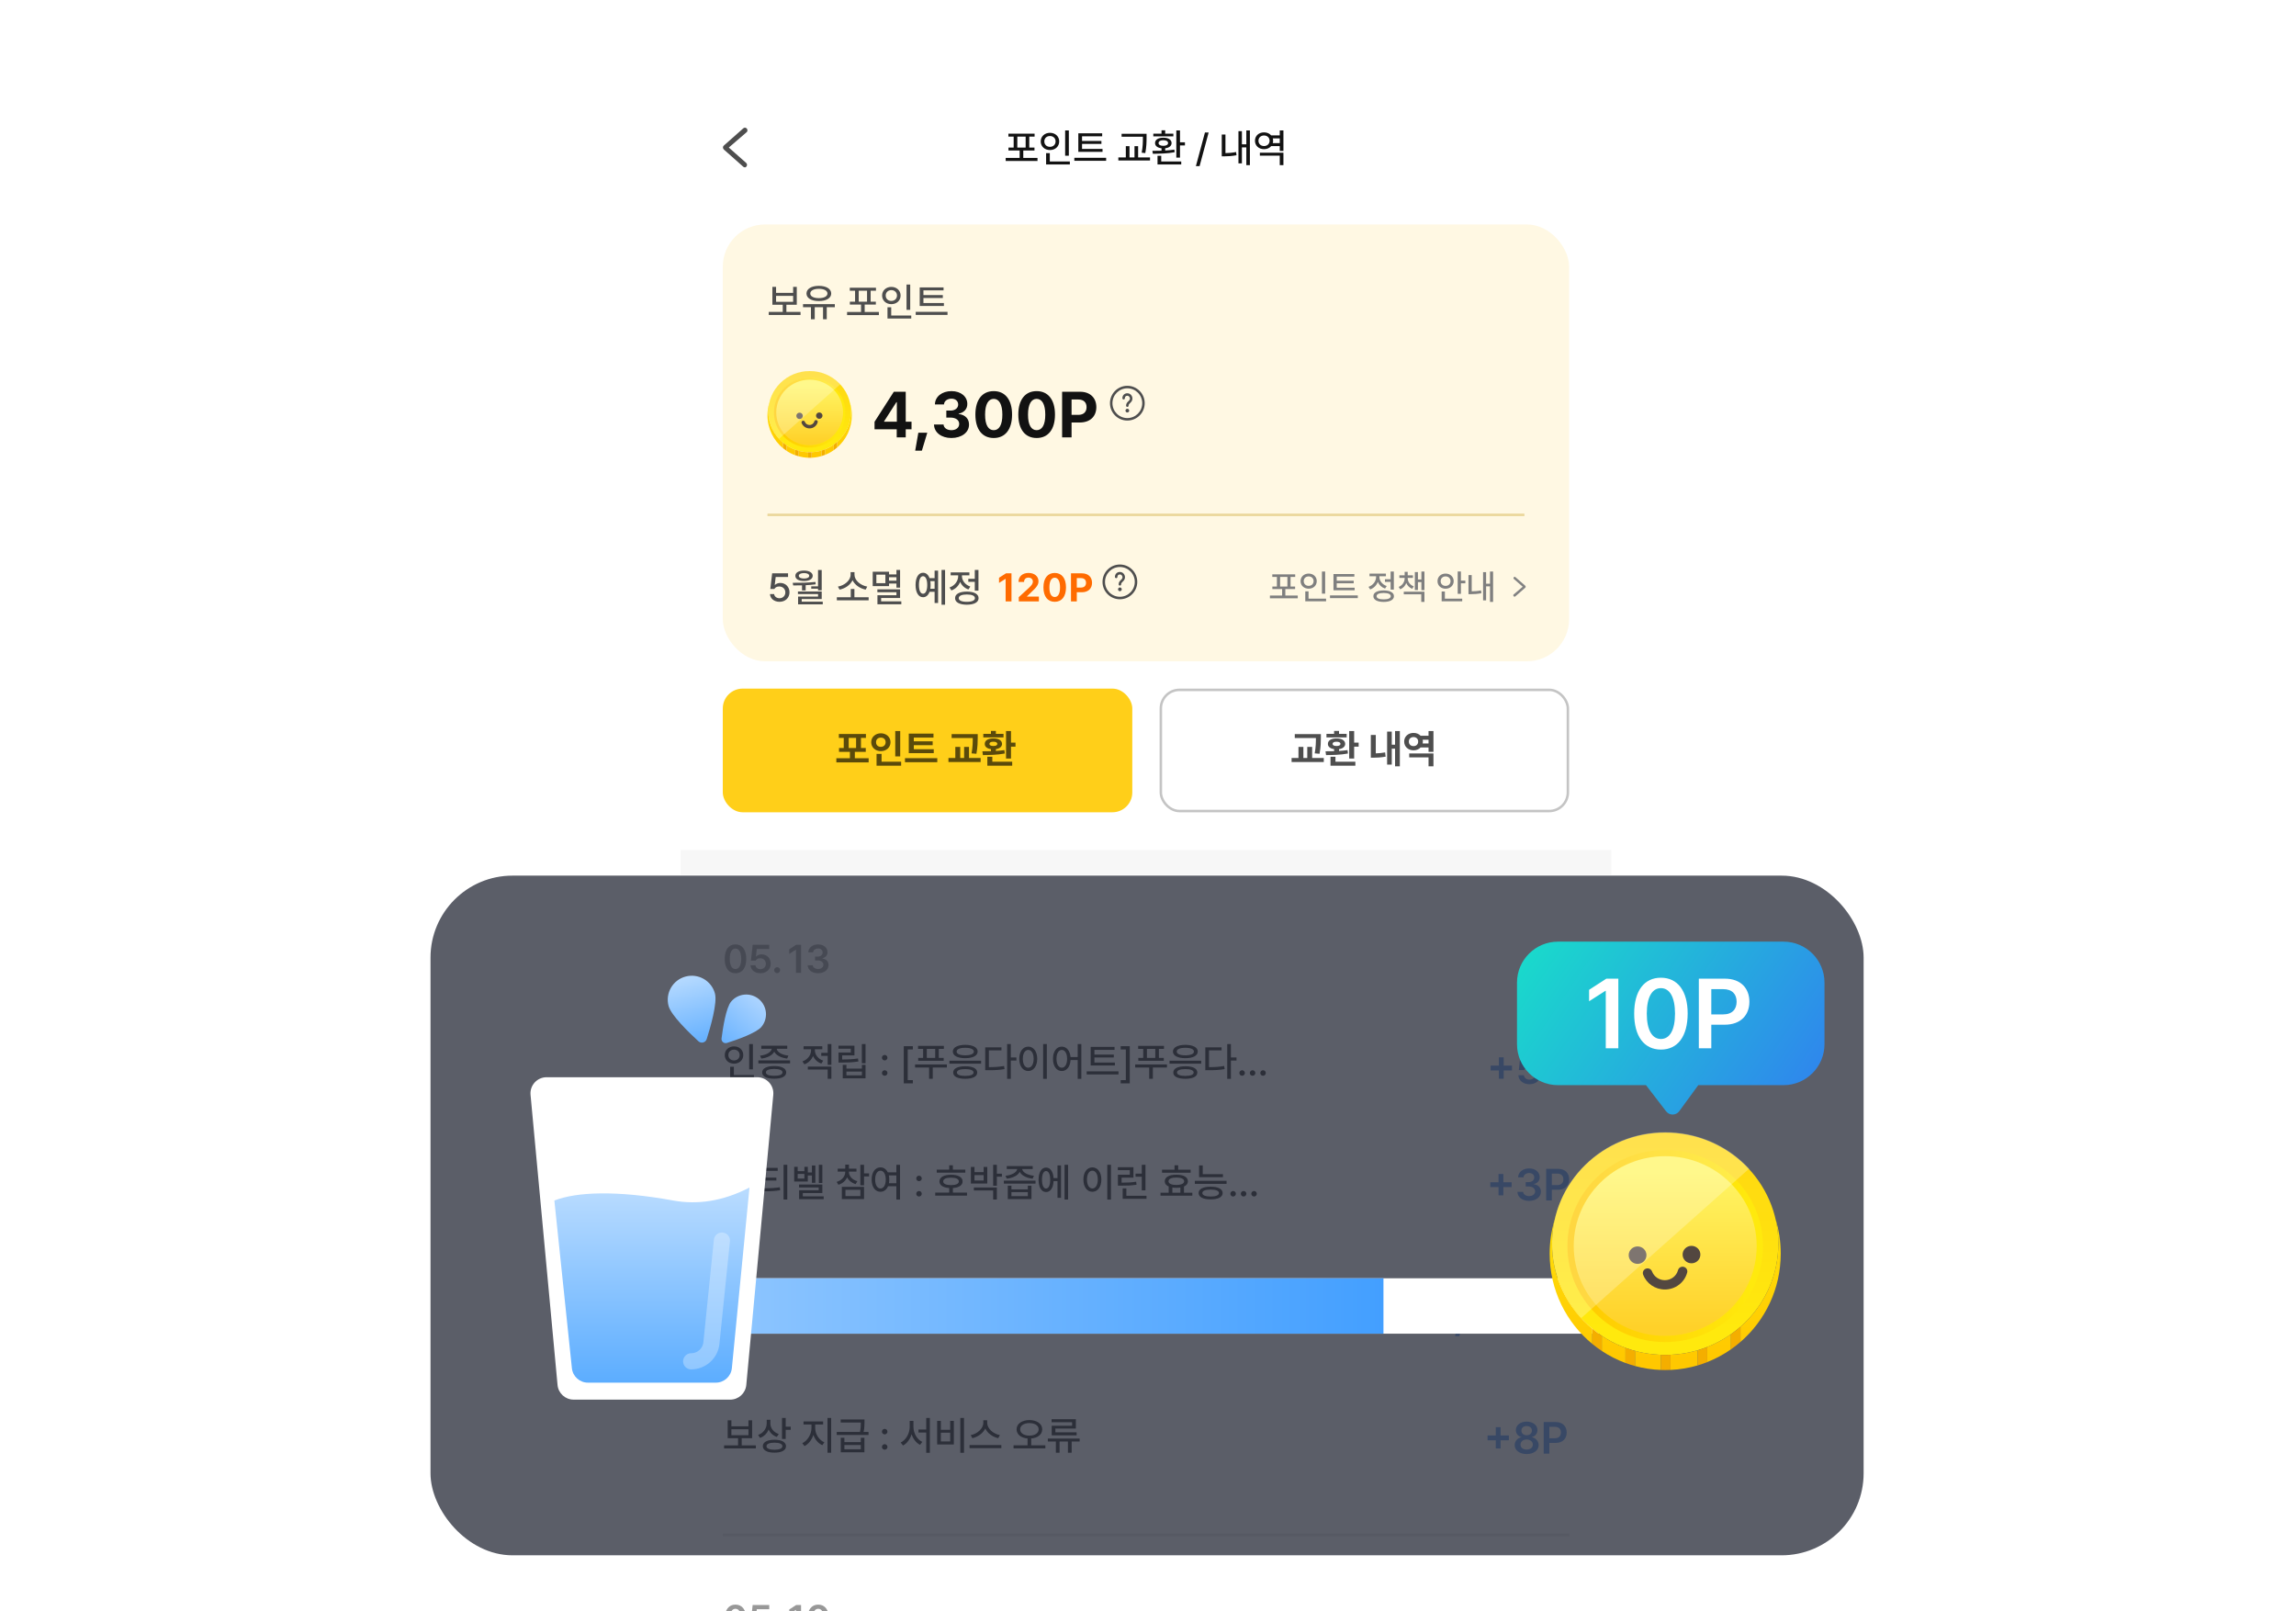 <svg width="560" height="393" viewBox="0 0 560 393" fill="none" xmlns="http://www.w3.org/2000/svg">
<g clip-path="url(#clip0_1_269)">
<g filter="url(#filter0_d_1_269)">
<g clip-path="url(#clip1_1_269)">
<rect x="166" y="10.552" width="227" height="391.651" rx="21.698" fill="white"/>
<rect x="176.291" y="54.743" width="206.419" height="106.539" rx="10.291" fill="#FFF8E3"/>
<g clip-path="url(#clip2_1_269)">
<rect width="227" height="26.635" transform="translate(166 22.662)" fill="white"/>
<path d="M181.69 40.822C181.569 40.822 181.448 40.761 181.327 40.701L176.545 36.467C176.303 36.225 176.242 35.802 176.484 35.56C176.484 35.56 176.484 35.56 176.545 35.499L181.327 31.266C181.569 31.084 181.872 31.084 182.114 31.326C182.114 31.326 182.114 31.387 182.175 31.387C182.356 31.629 182.356 32.052 182.114 32.233L177.756 35.983L181.993 39.733C182.235 39.975 182.296 40.338 182.054 40.58C181.993 40.761 181.811 40.822 181.69 40.822Z" fill="#4E4E4E"/>
<path d="M249.579 36.7V38.509H253.047V39.265H245.291V38.509H248.696V36.7H245.97V35.984H247.235V33.322H245.95V32.593H252.338V33.322H251.04V35.984H252.311V36.7H249.579ZM250.158 33.322H248.127V35.984H250.158V33.322ZM259.792 31.814H260.692V37.974H259.792V31.814ZM256.09 36.593C254.813 36.596 253.833 35.73 253.833 34.486C253.833 33.258 254.813 32.389 256.09 32.389C257.368 32.389 258.341 33.258 258.341 34.486C258.341 35.73 257.368 36.596 256.09 36.593ZM254.712 34.486C254.706 35.282 255.301 35.81 256.09 35.81C256.866 35.81 257.461 35.282 257.461 34.486C257.461 33.703 256.866 33.172 256.09 33.172C255.301 33.172 254.706 33.703 254.712 34.486ZM256.05 37.349V39.372H260.939V40.108H255.147V37.349H256.05ZM263.912 36.319H268.909V37.041H263.006V32.506H268.825V33.242H263.912V34.379H268.638V35.095H263.912V36.319ZM262.033 39.218V38.476H269.788V39.218H262.033ZM278.754 33.526V33.352H273.561V32.623H279.651V33.526C279.644 34.596 279.644 35.71 279.343 37.332L278.46 37.238C278.754 35.703 278.754 34.569 278.754 33.526ZM277.591 35.646V38.395H280.493V39.138H272.768V38.395H274.591V35.646H275.487V38.395H276.708V35.646H277.591ZM284.192 32.593H286.185V33.258H281.296V32.593H283.296V31.78H284.192V32.593ZM287.804 31.807V34.71H289.011V35.462H287.804V38.432H286.908V31.807H287.804ZM286.426 36.489L286.496 37.125C284.694 37.462 282.654 37.489 281.179 37.502L281.078 36.787C281.73 36.787 282.496 36.78 283.296 36.753V36.165C282.329 36.054 281.714 35.59 281.72 34.891C281.714 34.068 282.52 33.576 283.734 33.583C284.951 33.576 285.747 34.068 285.754 34.891C285.747 35.586 285.148 36.048 284.192 36.165V36.713C284.951 36.67 285.717 36.6 286.426 36.489ZM282.577 34.891C282.573 35.305 283.015 35.563 283.734 35.563C284.453 35.563 284.894 35.305 284.894 34.891C284.894 34.453 284.453 34.198 283.734 34.198C283.015 34.198 282.573 34.453 282.577 34.891ZM282.322 37.987H283.225V39.372H288.108V40.108H282.322V37.987ZM293.89 32.309H294.79L292.583 40.509H291.683L293.89 32.309ZM303.984 35.198V31.807H304.853V40.282H303.984V35.944H302.904V39.847H302.061V31.981H302.904V35.198H303.984ZM298.89 32.807V37.339C299.673 37.325 300.526 37.265 301.486 37.078L301.586 37.86C300.422 38.071 299.452 38.128 298.539 38.128H297.991V32.807H298.89ZM312.134 33.018V31.807H313.03V36.804H312.134V35.636H310.043C309.645 36.101 309.03 36.382 308.308 36.379C307.034 36.382 306.084 35.533 306.09 34.322C306.084 33.128 307.034 32.275 308.308 32.282C309.027 32.279 309.645 32.556 310.04 33.018H312.134ZM308.308 35.616C309.074 35.616 309.656 35.101 309.656 34.322C309.656 33.566 309.074 33.041 308.308 33.041C307.512 33.041 306.943 33.566 306.943 34.322C306.943 35.101 307.512 35.616 308.308 35.616ZM310.435 34.904H312.134V33.754H310.435C310.485 33.931 310.515 34.121 310.515 34.322C310.515 34.526 310.485 34.723 310.435 34.904ZM312.134 37.957H307.284V37.245H313.03V40.282H312.134V37.957Z" fill="#121212"/>
</g>
<path d="M195.254 76.069V76.817H187.498V76.069H190.913V74.329H188.387V69.969H189.286V71.425H193.448V69.969H194.337V74.329H191.802V76.069H195.254ZM189.286 73.601H193.448V72.154H189.286V73.601ZM203.615 74.178V74.915H201.648V77.866H200.74V74.915H198.716V77.866H197.789V74.915H195.86V74.178H203.615ZM199.719 69.713C201.506 69.713 202.736 70.442 202.736 71.586C202.736 72.712 201.506 73.43 199.719 73.421C197.921 73.43 196.701 72.712 196.701 71.586C196.701 70.442 197.921 69.713 199.719 69.713ZM199.719 70.432C198.461 70.442 197.619 70.877 197.628 71.586C197.619 72.277 198.461 72.712 199.719 72.712C200.977 72.712 201.818 72.277 201.818 71.586C201.818 70.877 200.977 70.442 199.719 70.432ZM214.36 76.088V76.854H206.604V76.088H210.009V74.282H207.285V73.572H208.553V70.905H207.266V70.177H213.651V70.905H212.355V73.572H213.622V74.282H210.898V76.088H214.36ZM209.442 73.572H211.475V70.905H209.442V73.572ZM222.002 69.401V75.559H221.104V69.401H222.002ZM222.258 76.958V77.687H216.46V74.934H217.368V76.958H222.258ZM217.406 69.969C218.683 69.969 219.657 70.839 219.657 72.069C219.657 73.317 218.683 74.178 217.406 74.178C216.129 74.178 215.145 73.317 215.145 72.069C215.145 70.839 216.129 69.969 217.406 69.969ZM217.406 70.754C216.611 70.754 216.025 71.293 216.025 72.069C216.025 72.863 216.611 73.393 217.406 73.393C218.181 73.393 218.777 72.863 218.777 72.069C218.777 71.293 218.181 70.754 217.406 70.754ZM230.222 73.903V74.622H224.32V70.092H230.137V70.82H225.228V71.964H229.957V72.674H225.228V73.903H230.222ZM231.101 76.06V76.798H223.345V76.06H231.101Z" fill="#4E4E4E"/>
<rect x="166" y="207.286" width="227" height="6.053" fill="#F7F7F7"/>
<path d="M183.63 254.632V260.789H182.732V254.632H183.63ZM183.886 262.189V262.917H178.088V260.165H178.996V262.189H183.886ZM179.034 255.199C180.311 255.199 181.285 256.069 181.285 257.299C181.285 258.548 180.311 259.408 179.034 259.408C177.757 259.408 176.773 258.548 176.773 257.299C176.773 256.069 177.757 255.199 179.034 255.199ZM179.034 255.984C178.239 255.984 177.653 256.523 177.653 257.299C177.653 258.094 178.239 258.623 179.034 258.623C179.809 258.623 180.405 258.094 180.405 257.299C180.405 256.523 179.809 255.984 179.034 255.984ZM192.701 258.614V259.342H184.974V258.614H192.701ZM188.833 259.995C190.658 259.995 191.755 260.562 191.755 261.546C191.755 262.529 190.658 263.088 188.833 263.078C186.998 263.088 185.891 262.529 185.891 261.546C185.891 260.562 186.998 259.995 188.833 259.995ZM188.833 260.695C187.537 260.704 186.799 260.997 186.799 261.546C186.799 262.085 187.537 262.369 188.833 262.369C190.109 262.369 190.857 262.085 190.857 261.546C190.857 260.997 190.109 260.704 188.833 260.695ZM192.011 255.038V255.776H189.438C189.537 256.599 190.738 257.299 192.304 257.46L191.982 258.169C190.516 257.999 189.301 257.379 188.842 256.486C188.369 257.379 187.158 257.999 185.692 258.169L185.38 257.46C186.917 257.299 188.128 256.604 188.237 255.776H185.683V255.038H192.011ZM198.745 256.126C198.745 257.195 199.511 258.245 200.788 258.68L200.324 259.38C199.374 259.049 198.669 258.373 198.3 257.535C197.931 258.467 197.189 259.214 196.182 259.569L195.718 258.86C197.023 258.415 197.827 257.28 197.827 256.136V255.899H195.992V255.171H200.561V255.899H198.745V256.126ZM202.774 260.118V263.097H201.876V260.846H197.033V260.118H202.774ZM202.774 254.622V259.692H201.876V257.517H200.305V256.779H201.876V254.622H202.774ZM211.107 254.632V259.304H210.208V254.632H211.107ZM208.402 255.029V257.394H205.404V258.396C206.884 258.387 207.976 258.349 209.263 258.141L209.376 258.869C207.995 259.096 206.832 259.134 205.233 259.143H204.524V256.694H207.513V255.757H204.505V255.029H208.402ZM206.444 259.701V260.619H210.218V259.701H211.107V262.993H205.545V259.701H206.444ZM206.444 262.265H210.218V261.328H206.444V262.265ZM215.779 262.359C215.41 262.359 215.098 262.057 215.108 261.688C215.098 261.319 215.41 261.016 215.779 261.016C216.139 261.016 216.451 261.319 216.451 261.688C216.451 262.057 216.139 262.359 215.779 262.359ZM215.779 258.623C215.41 258.623 215.098 258.321 215.108 257.952C215.098 257.583 215.41 257.28 215.779 257.28C216.139 257.28 216.451 257.583 216.451 257.952C216.451 258.321 216.139 258.623 215.779 258.623ZM220.433 264.223V255.152H222.646V255.946H221.398V263.419H222.646V264.223H220.433ZM230.213 255.076V255.805H228.974V257.999H230.165V258.708H223.951V257.999H225.153V255.805H223.913V255.076H230.213ZM230.941 259.607V260.354H227.498V263.088H226.609V260.354H223.185V259.607H230.941ZM226.051 257.999H228.094V255.805H226.051V257.999ZM239.293 258.689V259.408H231.565V258.689H239.293ZM235.424 260.051C237.25 260.042 238.347 260.591 238.347 261.574C238.347 262.558 237.25 263.097 235.424 263.097C233.58 263.097 232.483 262.558 232.483 261.574C232.483 260.591 233.58 260.042 235.424 260.051ZM235.424 260.732C234.128 260.732 233.391 261.026 233.391 261.574C233.391 262.104 234.128 262.397 235.424 262.397C236.701 262.397 237.448 262.104 237.448 261.574C237.448 261.026 236.701 260.732 235.424 260.732ZM235.424 254.821C237.278 254.83 238.451 255.445 238.451 256.457C238.451 257.469 237.278 258.075 235.424 258.075C233.57 258.075 232.398 257.469 232.398 256.457C232.398 255.445 233.57 254.83 235.424 254.821ZM235.424 255.54C234.119 255.54 233.315 255.871 233.325 256.457C233.315 257.044 234.119 257.375 235.424 257.375C236.72 257.375 237.524 257.044 237.524 256.457C237.524 255.871 236.72 255.54 235.424 255.54ZM246.538 254.622V257.904H247.9V258.642H246.538V263.116H245.639V254.622H246.538ZM244.258 255.436V256.164H241.194V260.259C242.617 260.255 243.686 260.193 244.892 259.976L245.006 260.732C243.681 260.969 242.556 261.016 240.976 261.007H240.295V255.436H244.258ZM255.325 254.622V263.116H254.426V254.622H255.325ZM250.794 255.256C252.052 255.256 252.979 256.41 252.979 258.226C252.979 260.051 252.052 261.205 250.794 261.205C249.517 261.205 248.6 260.051 248.6 258.226C248.6 256.41 249.517 255.256 250.794 255.256ZM250.794 256.06C250.009 256.06 249.47 256.892 249.47 258.226C249.47 259.569 250.009 260.401 250.794 260.401C251.57 260.401 252.109 259.569 252.109 258.226C252.109 256.892 251.57 256.06 250.794 256.06ZM258.976 255.256C260.125 255.256 260.966 256.23 261.104 257.8H262.853V254.622H263.743V263.116H262.853V258.529H261.113C261.014 260.179 260.153 261.205 258.976 261.205C257.708 261.205 256.819 260.051 256.828 258.226C256.819 256.41 257.708 255.256 258.976 255.256ZM258.976 256.06C258.209 256.06 257.68 256.892 257.68 258.226C257.68 259.569 258.209 260.401 258.976 260.401C259.742 260.401 260.271 259.569 260.271 258.226C260.271 256.892 259.742 256.06 258.976 256.06ZM271.924 259.134V259.853H266.022V255.322H271.839V256.051H266.93V257.195H271.659V257.904H266.93V259.134H271.924ZM272.804 261.29V262.028H265.048V261.29H272.804ZM275.556 264.223H273.343V263.419H274.591V255.946H273.343V255.152H275.556V264.223ZM283.898 255.076V255.805H282.659V257.999H283.851V258.708H277.637V257.999H278.838V255.805H277.599V255.076H283.898ZM284.627 259.607V260.354H281.184V263.088H280.295V260.354H276.871V259.607H284.627ZM279.737 257.999H281.78V255.805H279.737V257.999ZM292.978 258.689V259.408H285.251V258.689H292.978ZM289.11 260.051C290.935 260.042 292.032 260.591 292.032 261.574C292.032 262.558 290.935 263.097 289.11 263.097C287.265 263.097 286.168 262.558 286.168 261.574C286.168 260.591 287.265 260.042 289.11 260.051ZM289.11 260.732C287.814 260.732 287.076 261.026 287.076 261.574C287.076 262.104 287.814 262.397 289.11 262.397C290.387 262.397 291.134 262.104 291.134 261.574C291.134 261.026 290.387 260.732 289.11 260.732ZM289.11 254.821C290.964 254.83 292.136 255.445 292.136 256.457C292.136 257.469 290.964 258.075 289.11 258.075C287.256 258.075 286.083 257.469 286.083 256.457C286.083 255.445 287.256 254.83 289.11 254.821ZM289.11 255.54C287.805 255.54 287.001 255.871 287.01 256.457C287.001 257.044 287.805 257.375 289.11 257.375C290.406 257.375 291.21 257.044 291.21 256.457C291.21 255.871 290.406 255.54 289.11 255.54ZM300.223 254.622V257.904H301.585V258.642H300.223V263.116H299.325V254.622H300.223ZM297.944 255.436V256.164H294.879V260.259C296.303 260.255 297.372 260.193 298.578 259.976L298.691 260.732C297.367 260.969 296.241 261.016 294.662 261.007H293.981V255.436H297.944ZM302.957 262.359C302.588 262.359 302.276 262.057 302.285 261.688C302.276 261.319 302.588 261.016 302.957 261.016C303.316 261.016 303.628 261.319 303.628 261.688C303.628 262.057 303.316 262.359 302.957 262.359ZM305.511 262.359C305.142 262.359 304.83 262.057 304.839 261.688C304.83 261.319 305.142 261.016 305.511 261.016C305.87 261.016 306.182 261.319 306.182 261.688C306.182 262.057 305.87 262.359 305.511 262.359ZM308.064 262.359C307.695 262.359 307.383 262.057 307.393 261.688C307.383 261.319 307.695 261.016 308.064 261.016C308.424 261.016 308.736 261.319 308.736 261.688C308.736 262.057 308.424 262.359 308.064 262.359Z" fill="#121212"/>
<path d="M365.582 263.074V261.063H363.571V259.882H365.582V257.871H366.752V259.882H368.774V261.063H366.752V263.074H365.582ZM373.052 264.425C371.509 264.425 370.381 263.51 370.338 262.233H371.69C371.732 262.861 372.318 263.308 373.052 263.308C373.914 263.308 374.531 262.68 374.531 261.829C374.531 260.946 373.892 260.318 373.009 260.318C372.413 260.307 371.977 260.52 371.732 260.978H370.445L370.913 256.615H375.467V257.775H372.052L371.817 259.818H371.892C372.19 259.477 372.754 259.233 373.382 259.233C374.818 259.233 375.872 260.307 375.872 261.786C375.872 263.329 374.712 264.425 373.052 264.425ZM377.116 264.319V256.615H380.011C381.777 256.615 382.724 257.69 382.724 259.169C382.724 260.648 381.766 261.712 379.989 261.712H378.5V264.319H377.116ZM378.5 260.573H379.798C380.841 260.573 381.309 259.988 381.309 259.169C381.309 258.339 380.841 257.775 379.798 257.775H378.5V260.573Z" fill="#5191F1"/>
<path d="M184.359 290.74V291.487H176.603V290.74H180.017V288.782H177.492V284.752H183.432V288.782H180.906V290.74H184.359ZM178.362 285.471V288.072H182.552V285.471H178.362ZM189.684 284.819V285.556H186.383V287.193H189.362V287.912H186.383V289.813C187.868 289.808 188.937 289.746 190.195 289.548L190.289 290.276C188.946 290.494 187.783 290.541 186.184 290.541H185.494V284.819H189.684ZM192.02 284.071V292.546H191.112V284.071H192.02ZM200.57 284.081V288.507H199.719V284.081H200.57ZM198.868 284.242V288.46H198.026V286.682H197.023V288.148H193.704V284.563H194.555V285.623H196.191V284.563H197.023V285.944H198.026V284.242H198.868ZM200.57 288.886V290.967H195.803V291.761H200.892V292.461H194.905V290.295H199.681V289.595H194.886V288.886H200.57ZM194.555 287.439H196.191V286.304H194.555V287.439ZM207.049 285.821C207.049 286.805 207.815 287.713 209.111 288.082L208.695 288.782C207.716 288.493 206.993 287.897 206.614 287.126C206.245 287.978 205.503 288.635 204.496 288.942L204.06 288.243C205.356 287.864 206.16 286.89 206.16 285.821V285.736H204.316V285.017H206.16V284.034H207.059V285.017H208.894V285.736H207.049V285.821ZM210.738 284.071V286.171H211.968V286.918H210.738V289.075H209.839V284.071H210.738ZM210.738 289.453V292.442H205.328V289.453H210.738ZM206.207 290.163V291.714H209.849V290.163H206.207ZM214.748 284.705C215.519 284.705 216.158 285.15 216.536 285.916H218.626V284.071H219.515V292.565H218.626V289.311H216.593C216.229 290.163 215.562 290.654 214.748 290.654C213.481 290.654 212.592 289.501 212.601 287.675C212.592 285.859 213.481 284.705 214.748 284.705ZM214.748 285.509C213.982 285.509 213.453 286.341 213.453 287.675C213.453 289.018 213.982 289.85 214.748 289.85C215.514 289.85 216.044 289.018 216.044 287.675C216.044 286.341 215.514 285.509 214.748 285.509ZM216.791 286.654C216.853 286.966 216.895 287.306 216.895 287.675C216.895 287.997 216.867 288.295 216.81 288.574H218.626V286.654H216.791ZM224.15 291.808C223.781 291.808 223.469 291.506 223.478 291.137C223.469 290.768 223.781 290.465 224.15 290.465C224.509 290.465 224.821 290.768 224.821 291.137C224.821 291.506 224.509 291.808 224.15 291.808ZM224.15 288.072C223.781 288.072 223.469 287.77 223.478 287.401C223.469 287.032 223.781 286.729 224.15 286.729C224.509 286.729 224.821 287.032 224.821 287.401C224.821 287.77 224.509 288.072 224.15 288.072ZM235.443 285.263V285.991H228.472V285.263H231.518V284.194H232.407V285.263H235.443ZM235.859 290.863V291.591H228.104V290.863H231.518V289.737C230.033 289.647 229.134 289.061 229.134 288.12C229.134 287.098 230.213 286.502 231.963 286.502C233.693 286.502 234.781 287.098 234.781 288.12C234.781 289.061 233.878 289.647 232.407 289.737V290.863H235.859ZM231.963 287.212C230.752 287.212 230.042 287.533 230.052 288.12C230.042 288.706 230.752 289.028 231.963 289.037C233.154 289.028 233.864 288.706 233.864 288.12C233.864 287.533 233.154 287.212 231.963 287.212ZM243.133 284.071V286.237H244.362V286.975H243.133V289.179H242.234V284.071H243.133ZM243.133 289.605V292.546H242.234V290.333H237.533V289.605H243.133ZM237.685 284.601V285.869H239.908V284.601H240.797V288.64H236.805V284.601H237.685ZM237.685 287.921H239.908V286.578H237.685V287.921ZM251.882 284.393V285.112H249.309C249.427 285.93 250.638 286.606 252.184 286.748L251.863 287.458C250.392 287.301 249.172 286.696 248.713 285.802C248.24 286.696 247.03 287.301 245.554 287.458L245.233 286.748C246.779 286.606 247.98 285.93 248.098 285.112H245.554V284.393H251.882ZM246.689 289.169V290.059H250.69V289.169H251.579V292.442H245.8V289.169H246.689ZM246.689 291.723H250.69V290.74H246.689V291.723ZM252.572 287.94V288.668H244.845V287.94H252.572ZM260.508 284.071V292.546H259.647V284.071H260.508ZM258.786 284.232V292.13H257.926V288.044H256.97C256.895 289.699 256.185 290.73 255.135 290.721C254.029 290.73 253.31 289.567 253.31 287.732C253.31 285.897 254.029 284.743 255.135 284.752C256.166 284.743 256.866 285.722 256.97 287.316H257.926V284.232H258.786ZM255.135 285.594C254.521 285.594 254.142 286.379 254.142 287.732C254.142 289.084 254.521 289.869 255.135 289.869C255.76 289.869 256.147 289.084 256.147 287.732C256.147 286.379 255.76 285.594 255.135 285.594ZM270.969 284.071V292.565H270.07V284.071H270.969ZM266.438 284.705C267.696 284.705 268.623 285.859 268.623 287.675C268.623 289.501 267.696 290.654 266.438 290.654C265.161 290.654 264.244 289.501 264.244 287.675C264.244 285.859 265.161 284.705 266.438 284.705ZM266.438 285.509C265.653 285.509 265.114 286.341 265.114 287.675C265.114 289.018 265.653 289.85 266.438 289.85C267.214 289.85 267.753 289.018 267.753 287.675C267.753 286.341 267.214 285.509 266.438 285.509ZM276.455 284.658V287.212H273.56V288.432C275.064 288.427 276.015 288.384 277.117 288.195L277.202 288.933C276.01 289.122 274.988 289.16 273.333 289.16H272.662V286.502H275.565V285.377H272.643V284.658H276.455ZM279.387 284.081V290.304H278.488V286.994H276.965V286.228H278.488V284.081H279.387ZM279.633 291.638V292.366H273.825V289.822H274.724V291.638H279.633ZM290.396 285.273V286.001H283.425V285.273H286.471V284.194H287.36V285.273H290.396ZM290.812 290.881V291.61H283.056V290.881H285.043V289.368C284.428 289.099 284.087 288.663 284.087 288.091C284.087 287.079 285.166 286.483 286.915 286.493C288.656 286.483 289.734 287.079 289.734 288.091C289.734 288.663 289.389 289.099 288.779 289.368V290.881H290.812ZM286.915 287.183C285.705 287.183 284.995 287.514 285.005 288.091C284.995 288.659 285.705 288.99 286.915 288.99C288.107 288.99 288.817 288.659 288.817 288.091C288.817 287.514 288.107 287.183 286.915 287.183ZM285.941 290.881H287.899V289.614C287.601 289.666 287.27 289.69 286.915 289.69C286.561 289.69 286.234 289.666 285.941 289.614V290.881ZM298.275 286.36V287.089H292.458V284.223H293.347V286.36H298.275ZM299.164 287.987V288.725H291.427V287.987H299.164ZM295.286 289.415C297.112 289.415 298.209 289.973 298.209 290.957C298.209 291.95 297.112 292.508 295.286 292.508C293.451 292.508 292.345 291.95 292.345 290.957C292.345 289.973 293.451 289.415 295.286 289.415ZM295.286 290.115C293.99 290.125 293.253 290.409 293.253 290.957C293.253 291.496 293.99 291.818 295.286 291.818C296.563 291.818 297.31 291.496 297.31 290.957C297.31 290.409 296.563 290.125 295.286 290.115ZM300.762 291.808C300.394 291.808 300.081 291.506 300.091 291.137C300.081 290.768 300.394 290.465 300.762 290.465C301.122 290.465 301.434 290.768 301.434 291.137C301.434 291.506 301.122 291.808 300.762 291.808ZM303.316 291.808C302.947 291.808 302.635 291.506 302.645 291.137C302.635 290.768 302.947 290.465 303.316 290.465C303.676 290.465 303.988 290.768 303.988 291.137C303.988 291.506 303.676 291.808 303.316 291.808ZM305.87 291.808C305.501 291.808 305.189 291.506 305.198 291.137C305.189 290.768 305.501 290.465 305.87 290.465C306.229 290.465 306.541 290.768 306.541 291.137C306.541 291.506 306.229 291.808 305.87 291.808Z" fill="#121212"/>
<path d="M365.497 291.523V289.512H363.486V288.331H365.497V286.32H366.667V288.331H368.689V289.512H366.667V291.523H365.497ZM372.956 292.874C371.307 292.874 370.136 291.981 370.104 290.682H371.498C371.541 291.3 372.158 291.704 372.956 291.704C373.807 291.704 374.414 291.236 374.414 290.555C374.414 289.863 373.818 289.363 372.818 289.363H372.126V288.299H372.818C373.637 288.299 374.212 287.841 374.201 287.171C374.212 286.522 373.722 286.086 372.967 286.086C372.243 286.086 371.615 286.49 371.594 287.139H370.264C370.296 285.841 371.466 284.958 372.977 284.958C374.541 284.958 375.552 285.915 375.542 287.097C375.552 287.958 374.978 288.586 374.137 288.756V288.82C375.222 288.969 375.84 289.661 375.829 290.629C375.84 291.927 374.627 292.874 372.956 292.874ZM377.116 292.768V285.064H380.011C381.777 285.064 382.724 286.139 382.724 287.618C382.724 289.097 381.766 290.161 379.989 290.161H378.5V292.768H377.116ZM378.5 289.023H379.798C380.841 289.023 381.309 288.437 381.309 287.618C381.309 286.788 380.841 286.224 379.798 286.224H378.5V289.023Z" fill="#5191F1"/>
<path d="M183.621 314.945V323.438H182.722V314.945H183.621ZM179.09 315.578C180.348 315.578 181.275 316.732 181.275 318.548C181.275 320.374 180.348 321.528 179.09 321.528C177.814 321.528 176.896 320.374 176.896 318.548C176.896 316.732 177.814 315.578 179.09 315.578ZM179.09 316.382C178.305 316.382 177.766 317.215 177.766 318.548C177.766 319.891 178.305 320.724 179.09 320.724C179.866 320.724 180.405 319.891 180.405 318.548C180.405 317.215 179.866 316.382 179.09 316.382ZM192.2 314.945V321.376H191.348V314.945H192.2ZM190.544 315.096V321.111H189.693V318.094H188.653V319.806H185.333V315.616H186.184V317.007H187.82V315.616H188.653V317.366H189.693V315.096H190.544ZM186.184 319.078H187.82V317.697H186.184V319.078ZM192.446 322.511V323.24H186.581V320.506H187.471V322.511H192.446ZM200.22 319.456V320.175H194.318V315.645H200.135V316.373H195.226V317.517H199.956V318.227H195.226V319.456H200.22ZM201.1 321.613V322.35H193.344V321.613H201.1ZM207.049 316.694C207.049 317.678 207.815 318.586 209.111 318.955L208.695 319.655C207.716 319.366 206.993 318.77 206.614 318C206.245 318.851 205.503 319.508 204.496 319.816L204.06 319.116C205.356 318.737 206.16 317.763 206.16 316.694V316.609H204.316V315.89H206.16V314.907H207.059V315.89H208.894V316.609H207.049V316.694ZM210.738 314.945V317.044H211.968V317.792H210.738V319.948H209.839V314.945H210.738ZM210.738 320.326V323.315H205.328V320.326H210.738ZM206.207 321.036V322.587H209.849V321.036H206.207ZM214.748 315.578C215.519 315.578 216.158 316.023 216.536 316.789H218.626V314.945H219.515V323.438H218.626V320.185H216.593C216.229 321.036 215.562 321.528 214.748 321.528C213.481 321.528 212.592 320.374 212.601 318.548C212.592 316.732 213.481 315.578 214.748 315.578ZM214.748 316.382C213.982 316.382 213.453 317.215 213.453 318.548C213.453 319.891 213.982 320.724 214.748 320.724C215.514 320.724 216.044 319.891 216.044 318.548C216.044 317.215 215.514 316.382 214.748 316.382ZM216.791 317.527C216.853 317.839 216.895 318.179 216.895 318.548C216.895 318.87 216.867 319.168 216.81 319.447H218.626V317.527H216.791ZM224.15 322.682C223.781 322.682 223.469 322.379 223.478 322.01C223.469 321.641 223.781 321.338 224.15 321.338C224.509 321.338 224.821 321.641 224.821 322.01C224.821 322.379 224.509 322.682 224.15 322.682ZM224.15 318.945C223.781 318.945 223.469 318.643 223.478 318.274C223.469 317.905 223.781 317.602 224.15 317.602C224.509 317.602 224.821 317.905 224.821 318.274C224.821 318.643 224.509 318.945 224.15 318.945ZM230.402 315.578C231.551 315.578 232.393 316.553 232.53 318.123H234.28V314.945H235.169V323.438H234.28V318.851H232.539C232.44 320.501 231.579 321.528 230.402 321.528C229.134 321.528 228.245 320.374 228.255 318.548C228.245 316.732 229.134 315.578 230.402 315.578ZM230.402 316.382C229.636 316.382 229.106 317.215 229.106 318.548C229.106 319.891 229.636 320.724 230.402 320.724C231.168 320.724 231.698 319.891 231.698 318.548C231.698 317.215 231.168 316.382 230.402 316.382ZM243.54 314.945V323.438H242.65V318.775H240.778V321.338H236.805V315.597H237.713V317.763H239.898V315.597H240.778V318.037H242.65V314.945H243.54ZM237.713 320.601H239.898V318.473H237.713V320.601ZM251.863 314.945V323.438H250.964V314.945H251.863ZM247.332 315.578C248.59 315.578 249.517 316.732 249.517 318.548C249.517 320.374 248.59 321.528 247.332 321.528C246.055 321.528 245.138 320.374 245.138 318.548C245.138 316.732 246.055 315.578 247.332 315.578ZM247.332 316.382C246.547 316.382 246.008 317.215 246.008 318.548C246.008 319.891 246.547 320.724 247.332 320.724C248.108 320.724 248.647 319.891 248.647 318.548C248.647 317.215 248.108 316.382 247.332 316.382ZM259.874 314.945V316.647H261.104V317.404H259.874V319.191H258.976V314.945H259.874ZM254.502 315.323V318.085C255.641 318.075 256.843 317.985 258.143 317.725L258.257 318.473C256.828 318.756 255.542 318.841 254.294 318.841H253.603V315.323H254.502ZM259.874 319.579V321.736H255.306V322.587H260.167V323.315H254.417V321.045H258.976V320.289H254.398V319.579H259.874ZM270.969 314.945V323.438H270.07V314.945H270.969ZM266.438 315.578C267.696 315.578 268.623 316.732 268.623 318.548C268.623 320.374 267.696 321.528 266.438 321.528C265.161 321.528 264.244 320.374 264.244 318.548C264.244 316.732 265.161 315.578 266.438 315.578ZM266.438 316.382C265.653 316.382 265.114 317.215 265.114 318.548C265.114 319.891 265.653 320.724 266.438 320.724C267.214 320.724 267.753 319.891 267.753 318.548C267.753 317.215 267.214 316.382 266.438 316.382ZM279.547 314.945V321.376H278.696V314.945H279.547ZM277.892 315.096V321.111H277.041V318.094H276.001V319.806H272.681V315.616H273.532V317.007H275.168V315.616H276.001V317.366H277.041V315.096H277.892ZM273.532 319.078H275.168V317.697H273.532V319.078ZM279.793 322.511V323.24H273.929V320.506H274.818V322.511H279.793ZM287.568 319.456V320.175H281.666V315.645H287.483V316.373H282.574V317.517H287.303V318.227H282.574V319.456H287.568ZM288.448 321.613V322.35H280.692V321.613H288.448Z" fill="#121212"/>
<path d="M339.568 322.396V320.385H337.557V319.204H339.568V317.193H340.739V319.204H342.761V320.385H340.739V322.396H339.568ZM344.303 323.641L347.645 317.15V317.097H343.771V315.937H349.081V317.118L345.74 323.641H344.303ZM350.698 323.641L354.04 317.15V317.097H350.166V315.937H355.476V317.118L352.135 323.641H350.698ZM356.817 322.886L355.923 325.865H354.912L355.465 322.886H356.817ZM358.328 323.641L361.669 317.15V317.097H357.796V315.937H363.105V317.118L359.764 323.641H358.328ZM364.723 323.641L368.064 317.15V317.097H364.191V315.937H369.5V317.118L366.159 323.641H364.723ZM371.118 323.641L374.459 317.15V317.097H370.586V315.937H375.895V317.118L372.554 323.641H371.118ZM377.087 323.641V315.937H379.981C381.748 315.937 382.695 317.012 382.695 318.491C382.695 319.97 381.737 321.034 379.96 321.034H378.47V323.641H377.087ZM378.47 319.896H379.769C380.811 319.896 381.28 319.31 381.28 318.491C381.28 317.661 380.811 317.097 379.769 317.097H378.47V319.896Z" fill="#5191F1"/>
<path d="M184.359 352.495V353.243H176.603V352.495H180.017V350.755H177.492V346.395H178.391V347.851H182.552V346.395H183.441V350.755H180.906V352.495H184.359ZM178.391 350.027H182.552V348.58H178.391V350.027ZM187.896 347.17C187.896 348.286 188.672 349.317 189.939 349.734L189.457 350.443C188.53 350.117 187.835 349.454 187.471 348.617C187.097 349.568 186.378 350.31 185.39 350.679L184.907 349.961C186.231 349.488 186.998 348.362 187.007 347.095V346.262H187.896V347.17ZM191.632 345.818V347.946H192.862V348.703H191.632V350.935H190.734V345.818H191.632ZM188.899 351.133C190.639 351.133 191.708 351.71 191.708 352.703C191.708 353.706 190.639 354.283 188.899 354.274C187.139 354.283 186.052 353.706 186.052 352.703C186.052 351.71 187.139 351.133 188.899 351.133ZM188.899 351.843C187.669 351.843 186.941 352.164 186.95 352.703C186.941 353.261 187.669 353.564 188.899 353.574C190.119 353.564 190.828 353.261 190.828 352.703C190.828 352.164 190.119 351.843 188.899 351.843ZM198.83 348.315C198.83 349.734 199.757 351.2 201.062 351.758L200.57 352.458C199.572 352.018 198.778 351.086 198.385 349.951C197.993 351.162 197.194 352.193 196.21 352.675L195.69 351.966C196.967 351.37 197.913 349.771 197.922 348.315V347.416H195.983V346.669H200.759V347.416H198.83V348.315ZM202.727 345.818V354.292H201.828V345.818H202.727ZM205.952 350.651V351.71H209.953V350.651H210.833V354.188H205.063V350.651H205.952ZM205.952 353.451H209.953V352.41H205.952V353.451ZM210.852 346.187V346.83C210.852 347.478 210.852 348.206 210.634 349.232H211.835V349.961H204.079V349.232H209.754C209.953 348.258 209.962 347.544 209.962 346.924H205.054V346.187H210.852ZM215.779 353.555C215.41 353.555 215.098 353.252 215.108 352.883C215.098 352.514 215.41 352.212 215.779 352.212C216.139 352.212 216.451 352.514 216.451 352.883C216.451 353.252 216.139 353.555 215.779 353.555ZM215.779 349.819C215.41 349.819 215.098 349.516 215.108 349.147C215.098 348.778 215.41 348.476 215.779 348.476C216.139 348.476 216.451 348.778 216.451 349.147C216.451 349.516 216.139 349.819 215.779 349.819ZM222.788 347.974C222.788 349.525 223.658 351.067 224.954 351.654L224.405 352.372C223.441 351.89 222.717 350.93 222.343 349.771C221.97 350.991 221.227 352.022 220.253 352.533L219.686 351.805C221 351.181 221.88 349.544 221.88 347.974V346.527H222.788V347.974ZM226.798 345.818V354.311H225.909V349.365H224.018V348.636H225.909V345.818H226.798ZM235.122 345.818V354.311H234.223V345.818H235.122ZM229.475 346.527V348.703H231.754V346.527H232.644V352.278H228.576V346.527H229.475ZM229.475 351.54H231.754V349.412H229.475V351.54ZM240.778 347.019C240.778 348.4 242.253 349.705 243.88 349.998L243.464 350.746C242.111 350.452 240.863 349.563 240.314 348.372C239.756 349.554 238.512 350.443 237.155 350.746L236.758 349.998C238.366 349.696 239.832 348.4 239.832 347.019V346.376H240.778V347.019ZM244.23 352.429V353.176H236.474V352.429H244.23ZM251.068 346.329C252.884 346.338 254.199 347.227 254.199 348.58C254.199 349.852 253.097 350.689 251.513 350.821V352.486H254.965V353.233H247.209V352.486H250.624V350.821C249.049 350.689 247.947 349.852 247.947 348.58C247.947 347.227 249.262 346.338 251.068 346.329ZM251.068 347.066C249.763 347.057 248.817 347.662 248.817 348.58C248.817 349.535 249.763 350.121 251.068 350.131C252.383 350.121 253.329 349.535 253.329 348.58C253.329 347.662 252.383 347.057 251.068 347.066ZM263.326 350.85V351.559H261.378V354.292H260.47V351.559H258.427V354.292H257.528V351.559H255.571V350.85H263.326ZM262.409 346.12V348.39H257.415V349.327H262.589V350.055H256.516V347.719H261.491V346.858H256.488V346.12H262.409Z" fill="#121212"/>
<path d="M364.827 353.269V351.258H362.816V350.077H364.827V348.066H365.997V350.077H368.019V351.258H365.997V353.269H364.827ZM372.36 354.621C370.647 354.621 369.434 353.706 369.434 352.45C369.434 351.471 370.158 350.673 371.084 350.524V350.482C370.275 350.311 369.722 349.609 369.722 348.768C369.722 347.577 370.839 346.704 372.36 346.704C373.871 346.704 374.989 347.577 374.989 348.768C374.989 349.609 374.425 350.311 373.627 350.482V350.524C374.552 350.673 375.287 351.471 375.287 352.45C375.287 353.706 374.063 354.621 372.36 354.621ZM372.36 353.525C373.265 353.525 373.861 353.035 373.861 352.322C373.861 351.599 373.222 351.067 372.36 351.067C371.488 351.067 370.849 351.599 370.86 352.322C370.849 353.035 371.445 353.525 372.36 353.525ZM372.36 350.035C373.105 350.035 373.637 349.566 373.637 348.896C373.637 348.247 373.116 347.789 372.36 347.789C371.594 347.789 371.073 348.236 371.073 348.896C371.073 349.566 371.605 350.035 372.36 350.035ZM376.51 354.514V346.811H379.405C381.171 346.811 382.118 347.885 382.118 349.364C382.118 350.843 381.16 351.907 379.383 351.907H377.894V354.514H376.51ZM377.894 350.769H379.192C380.234 350.769 380.703 350.184 380.703 349.364C380.703 348.534 380.234 347.97 379.192 347.97H377.894V350.769Z" fill="#5191F1"/>
<path d="M176.291 374.357H382.709" stroke="#E6E6E6" stroke-width="0.605"/>
<path d="M213.302 104.7V102.871L218.005 95.54H220.91V102.841H222.324V104.7H220.91V106.668H218.712V104.7H213.302ZM215.638 102.841H218.743V98.076H218.636L215.638 102.748V102.841ZM226.169 105.53L224.847 109.911H223.218L223.986 105.53H226.169ZM232.042 106.821C229.598 106.821 227.846 105.469 227.8 103.532H230.136C230.182 104.362 230.981 104.915 232.057 104.915C233.164 104.915 233.963 104.285 233.948 103.394C233.963 102.487 233.148 101.842 231.842 101.842H230.812V100.135H231.842C232.933 100.135 233.702 99.536 233.702 98.66C233.702 97.815 233.056 97.231 232.072 97.231C231.089 97.231 230.274 97.784 230.243 98.629H228.03C228.061 96.708 229.798 95.386 232.072 95.386C234.393 95.386 235.946 96.754 235.93 98.522C235.946 99.767 235.07 100.658 233.825 100.873V100.965C235.454 101.165 236.361 102.164 236.345 103.548C236.361 105.453 234.547 106.821 232.042 106.821ZM242.372 106.821C239.59 106.821 237.899 104.746 237.899 101.104C237.899 97.461 239.59 95.386 242.372 95.386C245.154 95.386 246.845 97.477 246.845 101.104C246.845 104.762 245.154 106.821 242.372 106.821ZM242.372 104.915C243.663 104.915 244.493 103.671 244.478 101.104C244.478 98.568 243.663 97.277 242.372 97.277C241.081 97.277 240.266 98.568 240.266 101.104C240.251 103.671 241.081 104.915 242.372 104.915ZM252.841 106.821C250.059 106.821 248.368 104.746 248.368 101.104C248.368 97.461 250.059 95.386 252.841 95.386C255.623 95.386 257.313 97.477 257.313 101.104C257.313 104.762 255.623 106.821 252.841 106.821ZM252.841 104.915C254.132 104.915 254.962 103.671 254.946 101.104C254.946 98.568 254.132 97.277 252.841 97.277C251.55 97.277 250.735 98.568 250.735 101.104C250.72 103.671 251.55 104.915 252.841 104.915ZM259.052 106.668V95.54H263.417C265.953 95.54 267.398 97.092 267.398 99.29C267.398 101.519 265.922 103.04 263.355 103.04H261.357V106.668H259.052ZM261.357 101.181H262.987C264.355 101.181 265.015 100.412 265.015 99.29C265.015 98.183 264.355 97.43 262.987 97.43H261.357V101.181Z" fill="#121212"/>
<path d="M187.186 125.567L371.813 125.567" stroke="#EBD79B" stroke-width="0.605"/>
<path d="M190.118 146.769C188.823 146.769 187.848 145.974 187.801 144.887H188.813C188.87 145.473 189.428 145.899 190.118 145.899C190.951 145.899 191.547 145.293 191.547 144.48C191.547 143.648 190.932 143.042 190.071 143.033C189.522 143.033 189.106 143.213 188.87 143.638H187.886L188.331 139.827H192.209V140.716H189.191L188.964 142.636H189.031C189.314 142.361 189.797 142.172 190.317 142.172C191.603 142.172 192.559 143.128 192.559 144.452C192.559 145.804 191.547 146.769 190.118 146.769ZM200.418 139.013V143.979H199.52V143.572H197.865V143.005H199.52V139.013H200.418ZM193.353 142.134C194.989 142.144 197.07 142.125 198.896 141.926L198.943 142.503C198.144 142.612 197.316 142.678 196.503 142.721V143.998H195.614V142.759C194.848 142.778 194.119 142.782 193.457 142.778L193.353 142.134ZM200.418 144.263V146.088H195.538V146.741H200.674V147.393H194.658V145.492H199.529V144.887H194.621V144.263H200.418ZM196.105 139.155C197.363 139.155 198.215 139.656 198.224 140.432C198.215 141.226 197.363 141.699 196.105 141.699C194.819 141.699 193.977 141.226 193.987 140.432C193.977 139.656 194.819 139.155 196.105 139.155ZM196.105 139.76C195.32 139.76 194.829 140.025 194.829 140.432C194.829 140.839 195.32 141.094 196.105 141.094C196.872 141.094 197.373 140.839 197.373 140.432C197.373 140.025 196.872 139.76 196.105 139.76ZM211.863 145.662V146.4H204.107V145.662H207.503V143.648H208.392V145.662H211.863ZM208.411 140.186C208.411 141.529 209.886 142.787 211.523 143.061L211.135 143.799C209.763 143.525 208.501 142.678 207.938 141.51C207.38 142.674 206.131 143.534 204.769 143.799L204.372 143.061C205.999 142.787 207.465 141.529 207.465 140.186V139.543H208.411V140.186ZM216.838 139.439V140.091H218.645V139.004H219.534V143.317H218.645V142.314H216.838V142.938H212.856V139.439H216.838ZM213.745 140.148V142.22H215.949V140.148H213.745ZM219.534 143.733V145.842H214.909V146.655H219.836V147.374H214.01V145.171H218.645V144.433H213.991V143.733H219.534ZM216.838 141.614H218.645V140.772H216.838V141.614ZM230.505 139.004V147.478H229.645V139.004H230.505ZM228.803 139.164V147.062H227.952V144.329H226.722C226.419 145.171 225.857 145.658 225.133 145.653C224.026 145.662 223.308 144.499 223.308 142.664C223.308 140.829 224.026 139.675 225.133 139.685C225.857 139.68 226.415 140.162 226.722 140.999H227.952V139.164H228.803ZM225.133 140.526C224.509 140.526 224.131 141.312 224.131 142.664C224.131 144.017 224.509 144.802 225.133 144.802C225.757 144.802 226.155 144.017 226.155 142.664C226.155 141.312 225.757 140.526 225.133 140.526ZM226.911 141.728C226.954 142.016 226.977 142.328 226.977 142.664C226.977 142.995 226.954 143.307 226.911 143.591H227.952V141.728H226.911ZM238.649 139.004V144.045H237.751V141.898H236.171V141.16H237.751V139.004H238.649ZM235.812 144.281C237.59 144.281 238.677 144.868 238.677 145.88C238.677 146.892 237.59 147.469 235.812 147.478C234.033 147.469 232.936 146.892 232.946 145.88C232.936 144.868 234.033 144.281 235.812 144.281ZM235.812 144.981C234.573 144.981 233.835 145.303 233.835 145.88C233.835 146.447 234.573 146.778 235.812 146.769C237.051 146.778 237.788 146.447 237.788 145.88C237.788 145.303 237.051 144.981 235.812 144.981ZM234.62 140.498C234.62 141.576 235.386 142.617 236.663 143.052L236.199 143.761C235.249 143.43 234.549 142.754 234.185 141.917C233.811 142.867 233.069 143.629 232.057 143.998L231.584 143.279C232.898 142.825 233.702 141.68 233.702 140.508V140.318H231.867V139.59H236.436V140.318H234.62V140.498Z" fill="#4E4E4E"/>
<path d="M246.703 139.827V146.674H245.275V141.179H245.237L243.667 142.163V140.905L245.36 139.827H246.703ZM248.486 146.674L248.476 145.643L250.935 143.383C251.579 142.768 251.919 142.39 251.919 141.851C251.919 141.245 251.456 140.867 250.831 140.867C250.188 140.867 249.772 141.274 249.772 141.926H248.42C248.41 140.583 249.403 139.732 250.85 139.732C252.316 139.732 253.291 140.564 253.291 141.756C253.291 142.532 252.912 143.175 251.503 144.452L250.463 145.464V145.502H253.385V146.674H248.486ZM257.249 146.769C255.537 146.769 254.496 145.492 254.496 143.25C254.496 141.009 255.537 139.732 257.249 139.732C258.961 139.732 260.001 141.018 260.001 143.25C260.001 145.502 258.961 146.769 257.249 146.769ZM257.249 145.596C258.043 145.596 258.554 144.83 258.544 143.25C258.544 141.69 258.043 140.895 257.249 140.895C256.454 140.895 255.953 141.69 255.953 143.25C255.943 144.83 256.454 145.596 257.249 145.596ZM261.216 146.674V139.827H263.902C265.463 139.827 266.352 140.782 266.352 142.134C266.352 143.506 265.444 144.442 263.865 144.442H262.635V146.674H261.216ZM262.635 143.298H263.638C264.479 143.298 264.886 142.825 264.886 142.134C264.886 141.453 264.479 140.99 263.638 140.99H262.635V143.298Z" fill="#FF6B00"/>
<g clip-path="url(#clip3_1_269)">
<path d="M197.477 110.301C203.043 110.301 207.556 105.868 207.556 100.4C207.556 94.932 203.043 90.499 197.477 90.499C191.91 90.499 187.397 94.932 187.397 100.4C187.397 105.868 191.91 110.301 197.477 110.301Z" fill="url(#paint0_linear_1_269)"/>
<path d="M199.869 103.281C200.306 103.281 200.661 102.932 200.661 102.503C200.661 102.074 200.306 101.725 199.869 101.725C199.432 101.725 199.078 102.074 199.078 102.503C199.078 102.932 199.432 103.281 199.869 103.281Z" fill="#534740"/>
<path d="M195.067 103.336C195.504 103.336 195.858 102.987 195.858 102.558C195.858 102.129 195.504 101.781 195.067 101.781C194.63 101.781 194.275 102.129 194.275 102.558C194.275 102.987 194.63 103.336 195.067 103.336Z" fill="#534740"/>
<path d="M197.494 105.616C196.635 105.616 195.858 105.084 195.562 104.292C195.482 104.077 195.594 103.839 195.812 103.76C196.032 103.681 196.273 103.791 196.353 104.006C196.529 104.472 196.987 104.787 197.493 104.787C198.046 104.787 198.529 104.421 198.668 103.896C198.727 103.674 198.957 103.541 199.183 103.599C199.409 103.658 199.544 103.884 199.485 104.105C199.25 104.995 198.43 105.617 197.493 105.617L197.494 105.616Z" fill="#534740"/>
<path d="M197.372 108.64C202.006 108.64 205.763 104.95 205.763 100.398C205.763 95.846 202.006 92.156 197.372 92.156C192.738 92.156 188.981 95.846 188.981 100.398C188.981 104.95 192.738 108.64 197.372 108.64Z" fill="url(#paint1_linear_1_269)"/>
<path d="M187.398 100.394C187.398 99.642 187.484 98.91 187.645 98.206C187.347 99.176 187.187 100.207 187.187 101.275C187.187 104.521 188.668 107.418 190.987 109.319V107.967C188.792 106.152 187.398 103.432 187.398 100.394Z" fill="url(#paint2_linear_1_269)"/>
<path d="M197.952 110.284V111.631C198.791 111.593 199.605 111.453 200.38 111.224V109.877C199.606 110.105 198.793 110.245 197.952 110.284Z" fill="url(#paint3_linear_1_269)"/>
<path d="M194.787 109.937V111.283C195.531 111.485 196.308 111.607 197.109 111.635V110.287C196.308 110.259 195.53 110.139 194.787 109.937Z" fill="url(#paint4_linear_1_269)"/>
<path d="M207.768 101.275C207.768 100.206 207.608 99.175 207.31 98.206C207.472 98.91 207.557 99.642 207.557 100.394C207.557 103.334 206.252 105.974 204.18 107.788V109.142C206.376 107.24 207.768 104.421 207.768 101.275Z" fill="url(#paint5_linear_1_269)"/>
<path d="M201.224 109.59V110.935C201.975 110.64 202.682 110.257 203.335 109.801V108.453C202.685 108.911 201.977 109.293 201.224 109.59Z" fill="url(#paint6_linear_1_269)"/>
<path d="M191.831 108.597V109.944C192.486 110.379 193.193 110.739 193.942 111.016V109.669C193.191 109.394 192.484 109.033 191.831 108.597Z" fill="url(#paint7_linear_1_269)"/>
<path d="M190.987 107.966V109.318C191.258 109.54 191.539 109.747 191.832 109.941V108.594C191.538 108.399 191.258 108.189 190.987 107.966Z" fill="#F4AE00"/>
<path d="M193.942 109.665V111.012C194.219 111.114 194.5 111.203 194.787 111.282V109.935C194.499 109.857 194.218 109.767 193.942 109.665Z" fill="#F4AE00"/>
<path d="M197.477 110.295C197.354 110.295 197.23 110.292 197.108 110.288V111.636C197.23 111.64 197.354 111.643 197.477 111.643C197.637 111.643 197.795 111.639 197.952 111.632V110.284C197.795 110.291 197.637 110.295 197.477 110.295Z" fill="#F4AE00"/>
<path d="M200.381 109.878V111.225C200.668 111.14 200.95 111.044 201.225 110.935V109.589C200.95 109.698 200.668 109.794 200.381 109.879V109.878Z" fill="#F4AE00"/>
<path d="M203.335 108.451V109.799C203.628 109.595 203.911 109.375 204.18 109.142V107.788C203.911 108.023 203.629 108.245 203.335 108.451Z" fill="#F4AE00"/>
<path d="M199.819 102.146C200.257 102.146 200.611 101.798 200.611 101.368C200.611 100.939 200.257 100.591 199.819 100.591C199.382 100.591 199.028 100.939 199.028 101.368C199.028 101.798 199.382 102.146 199.819 102.146Z" fill="#534740"/>
<path d="M195.017 102.196C195.454 102.196 195.809 101.848 195.809 101.419C195.809 100.99 195.454 100.641 195.017 100.641C194.58 100.641 194.225 100.99 194.225 101.419C194.225 101.848 194.58 102.196 195.017 102.196Z" fill="#534740"/>
<path d="M197.445 104.481C196.585 104.481 195.809 103.949 195.512 103.157C195.432 102.943 195.544 102.704 195.762 102.625C195.982 102.547 196.223 102.656 196.304 102.871C196.479 103.338 196.937 103.652 197.444 103.652C197.997 103.652 198.479 103.286 198.618 102.761C198.677 102.539 198.907 102.407 199.133 102.465C199.359 102.523 199.494 102.749 199.435 102.971C199.2 103.86 198.38 104.482 197.444 104.482L197.445 104.481Z" fill="#534740"/>
<path d="M206.184 100.603C206.184 95.88 202.285 92.05 197.477 92.05C192.668 92.05 188.769 95.88 188.769 100.603C188.769 105.327 192.668 109.156 197.477 109.156C202.285 109.156 206.184 105.327 206.184 100.603ZM189.328 100.603C189.328 96.183 192.976 92.6 197.477 92.6C201.977 92.6 205.625 96.183 205.625 100.603C205.625 105.024 201.977 108.607 197.477 108.607C192.976 108.607 189.328 105.024 189.328 100.603Z" fill="url(#paint8_linear_1_269)"/>
<path opacity="0.25" d="M190.013 107.008C186.276 102.956 186.59 96.695 190.716 93.024C194.842 89.353 201.216 89.663 204.954 93.715" fill="white"/>
</g>
<path d="M316.523 145.242V145.912H309.737V145.242H312.716V143.661H310.333V143.04H311.442V140.707H310.316V140.069H315.903V140.707H314.769V143.04H315.878V143.661H313.494V145.242H316.523ZM312.22 143.04H313.999V140.707H312.22V143.04ZM323.21 139.391V144.778H322.424V139.391H323.21ZM323.434 146.003V146.64H318.361V144.232H319.155V146.003H323.434ZM319.188 139.887C320.305 139.887 321.158 140.649 321.158 141.724C321.158 142.817 320.305 143.57 319.188 143.57C318.071 143.57 317.21 142.817 317.21 141.724C317.21 140.649 318.071 139.887 319.188 139.887ZM319.188 140.574C318.493 140.574 317.98 141.046 317.98 141.724C317.98 142.42 318.493 142.883 319.188 142.883C319.867 142.883 320.388 142.42 320.388 141.724C320.388 141.046 319.867 140.574 319.188 140.574ZM330.402 143.33V143.959H325.238V139.995H330.328V140.632H326.033V141.633H330.171V142.254H326.033V143.33H330.402ZM331.172 145.217V145.863H324.386V145.217H331.172ZM339.961 139.382V143.793H339.175V141.915H337.793V141.269H339.175V139.382H339.961ZM337.478 144C339.034 144 339.986 144.514 339.986 145.399C339.986 146.285 339.034 146.789 337.478 146.798C335.922 146.789 334.962 146.285 334.971 145.399C334.962 144.514 335.922 144 337.478 144ZM337.478 144.613C336.394 144.613 335.749 144.894 335.749 145.399C335.749 145.896 336.394 146.185 337.478 146.177C338.562 146.185 339.208 145.896 339.208 145.399C339.208 144.894 338.562 144.613 337.478 144.613ZM336.435 140.69C336.435 141.633 337.106 142.544 338.223 142.925L337.818 143.545C336.986 143.256 336.373 142.664 336.055 141.931C335.728 142.763 335.078 143.429 334.193 143.752L333.779 143.123C334.929 142.726 335.633 141.724 335.633 140.698V140.533H334.027V139.895H338.024V140.533H336.435V140.69ZM343.346 141.013C343.346 141.849 343.876 142.66 344.819 142.999L344.447 143.595C343.747 143.322 343.259 142.813 342.99 142.188C342.734 142.871 342.237 143.429 341.517 143.719L341.145 143.14C342.08 142.759 342.601 141.907 342.601 141.013V140.947H341.31V140.318H342.601V139.465H343.346V140.318H344.62V140.947H343.346V141.013ZM347.426 139.391V143.926H346.681V141.973H345.837V143.893H345.084V139.515H345.837V141.327H346.681V139.391H347.426ZM347.426 144.298V146.798H346.648V144.936H342.386V144.298H347.426ZM356.323 139.374V141.592H357.399V142.254H356.323V144.828H355.537V139.374H356.323ZM356.637 146.003V146.64H351.622V144.257H352.408V146.003H356.637ZM352.582 139.887C353.699 139.887 354.552 140.649 354.56 141.733C354.552 142.809 353.699 143.578 352.582 143.578C351.465 143.578 350.604 142.809 350.612 141.733C350.604 140.649 351.465 139.887 352.582 139.887ZM352.582 140.574C351.903 140.574 351.374 141.046 351.382 141.733C351.374 142.42 351.903 142.891 352.582 142.891C353.269 142.891 353.79 142.42 353.79 141.733C353.79 141.046 353.269 140.574 352.582 140.574ZM364.169 139.382V146.798H363.415V142.999H362.464V146.417H361.727V139.531H362.464V142.353H363.415V139.382H364.169ZM358.955 140.26V144.216C359.642 144.211 360.39 144.158 361.231 143.992L361.313 144.679C360.295 144.861 359.443 144.911 358.648 144.911H358.168V140.26H358.955Z" fill="#7F7F7F"/>
<path d="M369.407 140.673C369.468 140.673 369.53 140.703 369.591 140.733L372.014 142.85C372.136 142.971 372.167 143.183 372.044 143.304C372.044 143.304 372.044 143.304 372.014 143.334L369.591 145.451C369.468 145.542 369.315 145.542 369.192 145.421C369.192 145.421 369.192 145.39 369.161 145.39C369.069 145.269 369.069 145.058 369.192 144.967L371.4 143.092L369.253 141.217C369.131 141.096 369.1 140.915 369.223 140.794C369.253 140.703 369.345 140.673 369.407 140.673Z" fill="#828282"/>
<g clip-path="url(#clip4_1_269)">
<path d="M275.414 100.145C275.414 100.265 275.366 100.381 275.281 100.466C275.196 100.551 275.08 100.599 274.96 100.599C274.84 100.599 274.724 100.551 274.639 100.466C274.554 100.381 274.506 100.265 274.506 100.145C274.506 100.024 274.554 99.909 274.639 99.824C274.724 99.739 274.84 99.691 274.96 99.691C275.08 99.691 275.196 99.739 275.281 99.824C275.366 99.909 275.414 100.024 275.414 100.145ZM274.355 97.118C274.355 96.956 274.409 96.803 274.505 96.695C274.596 96.592 274.739 96.513 274.96 96.513C275.356 96.513 275.681 96.921 275.574 97.347C275.52 97.566 275.39 97.691 275.194 97.879L275.14 97.93C274.919 98.144 274.657 98.428 274.657 98.934C274.657 99.014 274.689 99.091 274.746 99.148C274.803 99.205 274.88 99.237 274.96 99.237C275.04 99.237 275.117 99.205 275.174 99.148C275.231 99.091 275.263 99.014 275.263 98.934C275.263 98.684 275.369 98.551 275.561 98.366L275.619 98.311C275.804 98.135 276.062 97.892 276.162 97.494C276.358 96.71 275.775 95.907 274.96 95.907C274.575 95.907 274.264 96.055 274.053 96.293C273.846 96.525 273.749 96.827 273.749 97.118C273.749 97.198 273.781 97.275 273.838 97.332C273.895 97.389 273.972 97.421 274.052 97.421C274.132 97.421 274.209 97.389 274.266 97.332C274.323 97.275 274.355 97.198 274.355 97.118ZM270.723 98.329C270.723 95.989 272.62 94.091 274.96 94.091C277.3 94.091 279.197 95.989 279.197 98.329C279.197 100.669 277.3 102.566 274.96 102.566C272.62 102.566 270.723 100.669 270.723 98.329ZM274.96 94.697C272.954 94.697 271.328 96.323 271.328 98.329C271.328 100.335 272.954 101.961 274.96 101.961C276.966 101.961 278.592 100.335 278.592 98.329C278.592 96.323 276.966 94.697 274.96 94.697Z" fill="#4E4E4E"/>
</g>
<path d="M179.383 237.359C177.737 237.359 176.754 236.082 176.754 233.84C176.754 231.608 177.737 230.322 179.383 230.322C181.019 230.322 182.013 231.608 182.013 233.84C182.013 236.082 181.029 237.359 179.383 237.359ZM179.383 236.328C180.244 236.328 180.774 235.486 180.774 233.84C180.774 232.204 180.234 231.343 179.383 231.343C178.532 231.343 177.993 232.204 177.993 233.84C177.993 235.486 178.522 236.328 179.383 236.328ZM185.474 237.359C184.103 237.359 183.1 236.545 183.062 235.41H184.264C184.301 235.968 184.822 236.366 185.474 236.366C186.24 236.366 186.789 235.808 186.789 235.051C186.789 234.266 186.222 233.708 185.436 233.708C184.907 233.698 184.519 233.888 184.301 234.294H183.157L183.573 230.416H187.621V231.447H184.585L184.377 233.263H184.443C184.708 232.961 185.209 232.743 185.768 232.743C187.044 232.743 187.981 233.698 187.981 235.013C187.981 236.385 186.95 237.359 185.474 237.359ZM189.551 237.34C189.144 237.34 188.813 237.009 188.813 236.602C188.813 236.205 189.144 235.874 189.551 235.874C189.939 235.874 190.279 236.205 190.279 236.602C190.279 237.009 189.939 237.34 189.551 237.34Z" fill="#989898"/>
<path d="M195.377 230.416V237.264H194.138V231.618H194.1L192.502 232.639V231.514L194.195 230.416H195.377ZM199.529 237.359C198.063 237.359 197.023 236.564 196.994 235.41H198.233C198.271 235.959 198.82 236.318 199.529 236.318C200.286 236.318 200.825 235.902 200.825 235.297C200.825 234.682 200.295 234.238 199.406 234.238H198.792V233.292H199.406C200.135 233.292 200.645 232.885 200.636 232.289C200.645 231.712 200.21 231.324 199.539 231.324C198.896 231.324 198.338 231.684 198.319 232.261H197.136C197.165 231.107 198.205 230.322 199.548 230.322C200.939 230.322 201.837 231.173 201.828 232.223C201.837 232.989 201.326 233.547 200.579 233.698V233.755C201.544 233.888 202.092 234.502 202.083 235.363C202.092 236.517 201.014 237.359 199.529 237.359Z" fill="#989898"/>
<path d="M179.383 398.374C177.737 398.374 176.754 397.097 176.754 394.855C176.754 392.623 177.737 391.337 179.383 391.337C181.019 391.337 182.013 392.623 182.013 394.855C182.013 397.097 181.029 398.374 179.383 398.374ZM179.383 397.343C180.244 397.343 180.774 396.501 180.774 394.855C180.774 393.219 180.234 392.358 179.383 392.358C178.532 392.358 177.993 393.219 177.993 394.855C177.993 396.501 178.522 397.343 179.383 397.343ZM185.474 398.374C184.103 398.374 183.1 397.56 183.062 396.425H184.264C184.301 396.983 184.822 397.38 185.474 397.38C186.24 397.38 186.789 396.822 186.789 396.066C186.789 395.281 186.222 394.723 185.436 394.723C184.907 394.713 184.519 394.902 184.301 395.309H183.157L183.573 391.431H187.621V392.462H184.585L184.377 394.278H184.443C184.708 393.975 185.209 393.758 185.768 393.758C187.044 393.758 187.981 394.713 187.981 396.028C187.981 397.399 186.95 398.374 185.474 398.374ZM189.551 398.355C189.144 398.355 188.813 398.024 188.813 397.617C188.813 397.22 189.144 396.889 189.551 396.889C189.939 396.889 190.279 397.22 190.279 397.617C190.279 398.024 189.939 398.355 189.551 398.355Z" fill="#989898"/>
<path d="M195.377 391.431V398.279H194.138V392.632H194.1L192.502 393.654V392.528L194.195 391.431H195.377ZM199.567 398.374C197.921 398.374 196.938 397.097 196.938 394.855C196.938 392.623 197.921 391.337 199.567 391.337C201.203 391.337 202.197 392.623 202.197 394.855C202.197 397.097 201.213 398.374 199.567 398.374ZM199.567 397.343C200.428 397.343 200.957 396.501 200.957 394.855C200.957 393.219 200.418 392.358 199.567 392.358C198.716 392.358 198.177 393.219 198.177 394.855C198.177 396.501 198.706 397.343 199.567 397.343Z" fill="#989898"/>
<g clip-path="url(#clip5_1_269)">
<path d="M273.599 143.728C273.599 143.848 273.551 143.964 273.466 144.049C273.38 144.134 273.265 144.182 273.145 144.182C273.024 144.182 272.909 144.134 272.824 144.049C272.738 143.964 272.691 143.848 272.691 143.728C272.691 143.608 272.738 143.492 272.824 143.407C272.909 143.322 273.024 143.274 273.145 143.274C273.265 143.274 273.38 143.322 273.466 143.407C273.551 143.492 273.599 143.608 273.599 143.728ZM272.539 140.701C272.539 140.539 272.594 140.386 272.69 140.278C272.781 140.176 272.924 140.096 273.145 140.096C273.54 140.096 273.866 140.504 273.759 140.931C273.704 141.149 273.574 141.274 273.379 141.462L273.325 141.514C273.104 141.727 272.842 142.011 272.842 142.517C272.842 142.598 272.874 142.675 272.931 142.731C272.987 142.788 273.064 142.82 273.145 142.82C273.225 142.82 273.302 142.788 273.359 142.731C273.415 142.675 273.447 142.598 273.447 142.517C273.447 142.267 273.554 142.134 273.745 141.949L273.803 141.894C273.989 141.719 274.247 141.475 274.346 141.078C274.542 140.294 273.959 139.491 273.145 139.491C272.76 139.491 272.449 139.638 272.237 139.876C272.031 140.108 271.934 140.41 271.934 140.701C271.934 140.782 271.966 140.859 272.023 140.915C272.079 140.972 272.156 141.004 272.237 141.004C272.317 141.004 272.394 140.972 272.451 140.915C272.507 140.859 272.539 140.782 272.539 140.701ZM268.907 141.912C268.907 139.572 270.804 137.675 273.145 137.675C275.485 137.675 277.382 139.572 277.382 141.912C277.382 144.252 275.485 146.149 273.145 146.149C270.804 146.149 268.907 144.252 268.907 141.912ZM273.145 138.28C271.139 138.28 269.513 139.906 269.513 141.912C269.513 143.918 271.139 145.544 273.145 145.544C275.15 145.544 276.777 143.918 276.777 141.912C276.777 139.906 275.15 138.28 273.145 138.28Z" fill="#4E4E4E"/>
</g>
<rect x="176.29" y="167.94" width="99.88" height="30.16" rx="4.843" fill="#FFCF19"/>
<path d="M211.864 184.923V185.935H203.986V184.923H207.296V183.372H204.638V182.426H205.792V179.967H204.6V179.002H211.202V179.967H209.992V182.426H211.164V183.372H208.497V184.923H211.864ZM207.003 182.426H208.8V179.967H207.003V182.426ZM219.563 178.293V184.478H218.353V178.293H219.563ZM219.79 185.774V186.739H213.794V183.854H215.014V185.774H219.79ZM214.844 178.841C216.168 178.841 217.199 179.749 217.199 181.007C217.199 182.293 216.168 183.192 214.844 183.192C213.52 183.192 212.489 182.293 212.489 181.007C212.489 179.749 213.52 178.841 214.844 178.841ZM214.844 179.891C214.172 179.882 213.661 180.307 213.671 181.007C213.661 181.726 214.172 182.142 214.844 182.142C215.496 182.142 216.007 181.726 216.007 181.007C216.007 180.307 215.496 179.882 214.844 179.891ZM227.745 182.729V183.684H221.654V178.917H227.679V179.891H222.883V180.799H227.48V181.745H222.883V182.729H227.745ZM228.606 184.904V185.888H220.727V184.904H228.606ZM238.471 179.03V179.872C238.461 180.922 238.461 182.104 238.149 183.835L236.967 183.731C237.251 182.156 237.26 180.983 237.26 179.986H232.105V179.03H238.471ZM239.18 184.857V185.84H231.33V184.857H233.004V182.152H234.205V184.857H235.151V182.152H236.343V184.857H239.18ZM246.586 178.283V181.111H247.683V182.104H246.586V184.999H245.375V178.283H246.586ZM246.879 185.774V186.739H240.816V184.554H242.027V185.774H246.879ZM239.606 183.23C240.225 183.23 240.944 183.225 241.696 183.201V182.7C240.76 182.572 240.173 182.104 240.183 181.433C240.173 180.582 241.015 180.08 242.292 180.09C243.559 180.08 244.392 180.582 244.401 181.433C244.392 182.1 243.819 182.568 242.897 182.7V183.145C243.607 183.102 244.316 183.036 244.978 182.937L245.063 183.769C243.247 184.119 241.214 184.138 239.729 184.157L239.606 183.23ZM244.76 178.983V179.844H239.833V178.983H241.696V178.255H242.897V178.983H244.76ZM242.292 180.894C241.677 180.894 241.327 181.064 241.337 181.433C241.327 181.754 241.677 181.934 242.292 181.934C242.897 181.934 243.238 181.754 243.247 181.433C243.238 181.064 242.897 180.894 242.292 180.894Z" fill="#5A4A0B"/>
<rect x="283.132" y="168.243" width="99.275" height="29.555" rx="4.54" fill="white"/>
<rect x="283.132" y="168.243" width="99.275" height="29.555" rx="4.54" stroke="#C4C4C4" stroke-width="0.605"/>
<path d="M322.165 179.03V179.872C322.156 180.922 322.156 182.104 321.844 183.835L320.662 183.731C320.945 182.156 320.955 180.983 320.955 179.986H315.8V179.03H322.165ZM322.875 184.857V185.84H315.024V184.857H316.699V182.152H317.9V184.857H318.846V182.152H320.037V184.857H322.875ZM330.281 178.283V181.111H331.378V182.104H330.281V184.999H329.07V178.283H330.281ZM330.574 185.774V186.739H324.511V184.554H325.722V185.774H330.574ZM323.3 183.23C323.92 183.23 324.639 183.225 325.391 183.201V182.7C324.454 182.572 323.868 182.104 323.877 181.433C323.868 180.582 324.71 180.08 325.987 180.09C327.254 180.08 328.086 180.582 328.096 181.433C328.086 182.1 327.514 182.568 326.592 182.7V183.145C327.301 183.102 328.011 183.036 328.673 182.937L328.758 183.769C326.942 184.119 324.908 184.138 323.423 184.157L323.3 183.23ZM328.455 178.983V179.844H323.527V178.983H325.391V178.255H326.592V178.983H328.455ZM325.987 180.894C325.372 180.894 325.022 181.064 325.031 181.433C325.022 181.754 325.372 181.934 325.987 181.934C326.592 181.934 326.932 181.754 326.942 181.433C326.932 181.064 326.592 180.894 325.987 180.894ZM341.423 178.283V186.89H340.259V182.587H339.455V186.474H338.32V178.425H339.455V181.612H340.259V178.283H341.423ZM335.558 179.238V183.731C336.249 183.717 337.006 183.655 337.838 183.495L337.961 184.535C336.807 184.734 335.823 184.79 334.934 184.79H334.348V179.238H335.558ZM349.623 183.76V186.89H348.422V184.705H343.712V183.76H349.623ZM349.623 178.283V183.372H348.422V182.284H346.492C346.081 182.729 345.471 182.993 344.771 182.993C343.466 182.993 342.472 182.095 342.482 180.846C342.472 179.626 343.466 178.737 344.771 178.747C345.471 178.742 346.081 179.002 346.492 179.437H348.422V178.283H349.623ZM344.771 179.759C344.099 179.759 343.617 180.175 343.626 180.846C343.617 181.556 344.099 181.962 344.771 181.962C345.405 181.962 345.896 181.556 345.896 180.846C345.896 180.175 345.405 179.759 344.771 179.759ZM346.994 181.319H348.422V180.411H347.003C347.027 180.548 347.041 180.695 347.041 180.846C347.041 181.012 347.022 181.168 346.994 181.319Z" fill="#4E4E4E"/>
</g>
</g>
<g filter="url(#filter1_bd_1_269)">
<rect x="105" y="213.552" width="349.542" height="165.762" rx="20" fill="#333642" fill-opacity="0.8"/>
</g>
<rect x="182.476" y="311.748" width="236.031" height="13.513" fill="white"/>
<rect x="182.476" y="311.748" width="154.952" height="13.513" fill="url(#paint9_linear_1_269)"/>
<g clip-path="url(#clip6_1_269)">
<path d="M406.145 330.439C421.388 330.439 433.745 318.301 433.745 303.328C433.745 288.355 421.388 276.217 406.145 276.217C390.902 276.217 378.544 288.355 378.544 303.328C378.544 318.301 390.902 330.439 406.145 330.439Z" fill="url(#paint10_linear_1_269)"/>
<path d="M412.694 311.218C413.891 311.218 414.862 310.265 414.862 309.089C414.862 307.913 413.891 306.96 412.694 306.96C411.497 306.96 410.527 307.913 410.527 309.089C410.527 310.265 411.497 311.218 412.694 311.218Z" fill="#534740"/>
<path d="M399.545 311.366C400.742 311.366 401.713 310.413 401.713 309.237C401.713 308.061 400.742 307.108 399.545 307.108C398.348 307.108 397.378 308.061 397.378 309.237C397.378 310.413 398.348 311.366 399.545 311.366Z" fill="#534740"/>
<path d="M406.192 317.611C403.839 317.611 401.712 316.155 400.9 313.986C400.68 313.398 400.987 312.745 401.585 312.529C402.186 312.314 402.848 312.615 403.068 313.202C403.547 314.48 404.802 315.34 406.189 315.34C407.703 315.34 409.024 314.338 409.405 312.901C409.567 312.294 410.197 311.93 410.816 312.089C411.434 312.248 411.804 312.867 411.642 313.475C410.998 315.91 408.752 317.614 406.189 317.614L406.192 317.611Z" fill="#534740"/>
<path d="M405.857 325.891C418.547 325.891 428.833 315.787 428.833 303.322C428.833 290.858 418.547 280.753 405.857 280.753C393.168 280.753 382.881 290.858 382.881 303.322C382.881 315.787 393.168 325.891 405.857 325.891Z" fill="url(#paint11_linear_1_269)"/>
<path d="M378.545 303.328C378.545 301.269 378.779 299.265 379.221 297.338C378.406 299.995 377.967 302.817 377.967 305.741C377.967 314.629 382.022 322.564 388.371 327.767V324.065C382.363 319.094 378.545 311.648 378.545 303.328Z" fill="url(#paint12_linear_1_269)"/>
<path d="M407.445 330.414V334.105C409.743 334 411.971 333.616 414.092 332.989V329.301C411.974 329.926 409.746 330.309 407.445 330.414Z" fill="url(#paint13_linear_1_269)"/>
<path d="M398.776 329.46V333.147C400.813 333.701 402.941 334.033 405.134 334.11V330.419C402.941 330.343 400.811 330.013 398.776 329.46Z" fill="url(#paint14_linear_1_269)"/>
<path d="M434.324 305.741C434.324 302.814 433.885 299.992 433.07 297.338C433.512 299.265 433.746 301.269 433.746 303.328C433.746 311.378 430.171 318.609 424.498 323.574V327.282C430.512 322.075 434.324 314.356 434.324 305.741Z" fill="url(#paint15_linear_1_269)"/>
<path d="M416.404 328.499V332.184C418.459 331.375 420.395 330.328 422.184 329.079V325.388C420.404 326.64 418.464 327.688 416.404 328.499Z" fill="url(#paint16_linear_1_269)"/>
<path d="M390.683 325.789V329.477C392.478 330.666 394.414 331.654 396.463 332.412V328.725C394.408 327.97 392.472 326.982 390.683 325.789Z" fill="url(#paint17_linear_1_269)"/>
<path d="M388.373 324.065V327.767C389.113 328.374 389.884 328.942 390.685 329.473V325.785C389.881 325.252 389.113 324.675 388.373 324.065Z" fill="#F4AE00"/>
<path d="M396.464 328.721V332.408C397.221 332.687 397.993 332.931 398.776 333.146V329.459C397.99 329.246 397.218 328.999 396.464 328.721Z" fill="#F4AE00"/>
<path d="M406.145 330.438C405.806 330.438 405.468 330.429 405.133 330.418V334.108C405.468 334.119 405.806 334.128 406.145 334.128C406.581 334.128 407.015 334.117 407.445 334.097V330.406C407.015 330.426 406.581 330.438 406.145 330.438Z" fill="#F4AE00"/>
<path d="M414.093 329.302V332.989C414.879 332.756 415.651 332.492 416.405 332.194V328.51C415.651 328.808 414.879 329.072 414.093 329.304V329.302Z" fill="#F4AE00"/>
<path d="M422.184 325.389V329.08C422.984 328.52 423.759 327.919 424.496 327.28V323.572C423.759 324.217 422.987 324.824 422.184 325.389Z" fill="#F4AE00"/>
<path d="M412.559 308.098C413.757 308.098 414.727 307.145 414.727 305.969C414.727 304.793 413.757 303.84 412.559 303.84C411.362 303.84 410.392 304.793 410.392 305.969C410.392 307.145 411.362 308.098 412.559 308.098Z" fill="#534740"/>
<path d="M399.409 308.239C400.606 308.239 401.576 307.286 401.576 306.11C401.576 304.934 400.606 303.981 399.409 303.981C398.211 303.981 397.241 304.934 397.241 306.11C397.241 307.286 398.211 308.239 399.409 308.239Z" fill="#534740"/>
<path d="M406.056 314.488C403.703 314.488 401.576 313.031 400.764 310.862C400.545 310.275 400.851 309.622 401.449 309.406C402.05 309.19 402.712 309.491 402.932 310.079C403.412 311.356 404.666 312.217 406.053 312.217C407.567 312.217 408.888 311.214 409.27 309.778C409.432 309.171 410.062 308.807 410.68 308.966C411.299 309.125 411.669 309.744 411.507 310.351C410.862 312.787 408.617 314.49 406.053 314.49L406.056 314.488Z" fill="#534740"/>
<path d="M429.989 303.889C429.989 290.955 419.313 280.468 406.145 280.468C392.978 280.468 382.302 290.955 382.302 303.889C382.302 316.823 392.978 327.309 406.145 327.309C419.313 327.309 429.989 316.823 429.989 303.889ZM383.834 303.889C383.834 291.784 393.822 281.973 406.145 281.973C418.469 281.973 428.457 291.784 428.457 303.889C428.457 315.994 418.469 325.805 406.145 325.805C393.822 325.805 383.834 315.994 383.834 303.889Z" fill="url(#paint18_linear_1_269)"/>
<path opacity="0.25" d="M385.707 321.419C375.473 310.322 376.334 293.178 387.632 283.126C398.929 273.074 416.385 273.922 426.619 285.019" fill="white"/>
</g>
<path d="M129.4 267.015C129.185 264.708 131.001 262.716 133.318 262.716H184.689C187.006 262.716 188.821 264.708 188.607 267.015L182.021 337.775C181.833 339.798 180.135 341.345 178.103 341.345H139.904C137.872 341.345 136.174 339.798 135.986 337.775L129.4 267.015Z" fill="url(#paint19_linear_1_269)"/>
<path d="M174.38 242.303C173.545 239.182 170.335 237.33 167.211 238.165C164.086 239.001 162.23 242.209 163.064 245.33C163.675 247.613 168.054 251.849 170.359 253.956C171.025 254.565 172.092 254.279 172.365 253.42C173.31 250.443 174.991 244.587 174.38 242.303Z" fill="url(#paint20_linear_1_269)"/>
<path d="M185.713 250.439C187.412 248.4 187.134 245.367 185.092 243.666C183.05 241.965 180.017 242.24 178.318 244.279C177.074 245.772 176.308 250.719 175.986 253.265C175.893 254 176.59 254.581 177.297 254.357C179.743 253.58 184.47 251.932 185.713 250.439Z" fill="url(#paint21_linear_1_269)"/>
<path d="M164.23 292.788C150.361 290.26 140.628 290.673 135.211 292.788L139.486 333.681C139.695 335.685 141.384 337.207 143.399 337.207H174.59C176.615 337.207 178.309 335.669 178.506 333.654L182.802 289.615C176.302 292.999 170.034 293.845 164.23 292.788Z" fill="url(#paint22_linear_1_269)"/>
<path d="M176.073 302.549L173.515 327.538C173.255 330.072 171.12 331.999 168.573 331.999V331.999" stroke="white" stroke-opacity="0.3" stroke-width="3.935" stroke-linecap="round"/>
<path fill-rule="evenodd" clip-rule="evenodd" d="M380 229.652C374.477 229.652 370 234.129 370 239.652V254.652C370 260.175 374.477 264.652 380 264.652H401.462L406.374 271.038C407.187 272.095 408.787 272.075 409.574 270.999L414.212 264.652H435C440.523 264.652 445 260.175 445 254.652V239.652C445 234.129 440.523 229.652 435 229.652H380Z" fill="url(#paint23_linear_1_269)"/>
<path d="M391.792 238.68H394.717V255.652H391.651V241.655H391.552L387.582 244.191V241.398L391.792 238.68ZM405.103 255.976C401.009 255.967 398.573 252.744 398.581 247.183C398.581 241.639 401.034 238.448 405.103 238.448C409.164 238.448 411.625 241.647 411.625 247.183C411.617 252.76 409.189 255.976 405.103 255.976ZM405.103 253.39C407.225 253.39 408.542 251.26 408.542 247.183C408.534 243.13 407.217 240.992 405.103 240.992C402.982 240.992 401.664 243.13 401.656 247.183C401.656 251.26 402.973 253.39 405.103 253.39ZM414.348 238.68H420.697C424.6 238.68 426.68 241.058 426.68 244.299C426.68 247.556 424.575 249.909 420.655 249.909H417.39V255.652H414.348V238.68ZM417.39 247.398H420.249C422.536 247.398 423.564 246.105 423.564 244.299C423.564 242.492 422.536 241.232 420.232 241.232H417.39V247.398Z" fill="white"/>
</g>
<defs>
<filter id="filter0_d_1_269" x="144.302" y="-11.146" width="270.396" height="435.047" filterUnits="userSpaceOnUse" color-interpolation-filters="sRGB">
<feFlood flood-opacity="0" result="BackgroundImageFix"/>
<feColorMatrix in="SourceAlpha" type="matrix" values="0 0 0 0 0 0 0 0 0 0 0 0 0 0 0 0 0 0 127 0" result="hardAlpha"/>
<feOffset/>
<feGaussianBlur stdDeviation="10.849"/>
<feColorMatrix type="matrix" values="0 0 0 0 0.75 0 0 0 0 0.75 0 0 0 0 0.75 0 0 0 0.5 0"/>
<feBlend mode="normal" in2="BackgroundImageFix" result="effect1_dropShadow_1_269"/>
<feBlend mode="normal" in="SourceGraphic" in2="effect1_dropShadow_1_269" result="shape"/>
</filter>
<filter id="filter1_bd_1_269" x="86.982" y="195.535" width="385.577" height="201.797" filterUnits="userSpaceOnUse" color-interpolation-filters="sRGB">
<feFlood flood-opacity="0" result="BackgroundImageFix"/>
<feGaussianBlur in="BackgroundImageFix" stdDeviation="3.5"/>
<feComposite in2="SourceAlpha" operator="in" result="effect1_backgroundBlur_1_269"/>
<feColorMatrix in="SourceAlpha" type="matrix" values="0 0 0 0 0 0 0 0 0 0 0 0 0 0 0 0 0 0 127 0" result="hardAlpha"/>
<feOffset/>
<feGaussianBlur stdDeviation="9.009"/>
<feColorMatrix type="matrix" values="0 0 0 0 0.43 0 0 0 0 0.43 0 0 0 0 0.43 0 0 0 0.56 0"/>
<feBlend mode="normal" in2="effect1_backgroundBlur_1_269" result="effect2_dropShadow_1_269"/>
<feBlend mode="normal" in="SourceGraphic" in2="effect2_dropShadow_1_269" result="shape"/>
</filter>
<linearGradient id="paint0_linear_1_269" x1="197.477" y1="91.403" x2="197.477" y2="109.058" gradientUnits="userSpaceOnUse">
<stop stop-color="#FFD711"/>
<stop offset="0.94" stop-color="#FFE90D"/>
</linearGradient>
<linearGradient id="paint1_linear_1_269" x1="197.372" y1="107.888" x2="197.372" y2="93.191" gradientUnits="userSpaceOnUse">
<stop stop-color="#FFD129"/>
<stop offset="0.94" stop-color="#FFF564"/>
</linearGradient>
<linearGradient id="paint2_linear_1_269" x1="189.087" y1="110.696" x2="189.087" y2="92.21" gradientUnits="userSpaceOnUse">
<stop stop-color="#FFC800"/>
<stop offset="0.94" stop-color="#FFE90D"/>
</linearGradient>
<linearGradient id="paint3_linear_1_269" x1="199.166" y1="110.696" x2="199.166" y2="92.21" gradientUnits="userSpaceOnUse">
<stop stop-color="#FFC800"/>
<stop offset="0.94" stop-color="#FFE90D"/>
</linearGradient>
<linearGradient id="paint4_linear_1_269" x1="195.948" y1="110.695" x2="195.948" y2="92.21" gradientUnits="userSpaceOnUse">
<stop stop-color="#FFC800"/>
<stop offset="0.94" stop-color="#FFE90D"/>
</linearGradient>
<linearGradient id="paint5_linear_1_269" x1="205.974" y1="110.696" x2="205.974" y2="92.21" gradientUnits="userSpaceOnUse">
<stop stop-color="#FFC800"/>
<stop offset="0.94" stop-color="#FFE90D"/>
</linearGradient>
<linearGradient id="paint6_linear_1_269" x1="202.28" y1="110.698" x2="202.28" y2="92.212" gradientUnits="userSpaceOnUse">
<stop stop-color="#FFC800"/>
<stop offset="0.94" stop-color="#FFE90D"/>
</linearGradient>
<linearGradient id="paint7_linear_1_269" x1="192.886" y1="110.697" x2="192.886" y2="92.211" gradientUnits="userSpaceOnUse">
<stop stop-color="#FFC800"/>
<stop offset="0.94" stop-color="#FFE90D"/>
</linearGradient>
<linearGradient id="paint8_linear_1_269" x1="188.769" y1="100.603" x2="206.184" y2="100.603" gradientUnits="userSpaceOnUse">
<stop stop-color="#FFC800"/>
<stop offset="0.94" stop-color="#FFE90D"/>
</linearGradient>
<linearGradient id="paint9_linear_1_269" x1="182.476" y1="318.505" x2="337.427" y2="318.505" gradientUnits="userSpaceOnUse">
<stop stop-color="#8BC4FF"/>
<stop offset="1" stop-color="#439FFF"/>
</linearGradient>
<linearGradient id="paint10_linear_1_269" x1="406.145" y1="278.693" x2="406.145" y2="327.035" gradientUnits="userSpaceOnUse">
<stop stop-color="#FFD711"/>
<stop offset="0.94" stop-color="#FFE90D"/>
</linearGradient>
<linearGradient id="paint11_linear_1_269" x1="405.857" y1="323.83" x2="405.857" y2="283.587" gradientUnits="userSpaceOnUse">
<stop stop-color="#FFD129"/>
<stop offset="0.94" stop-color="#FFF564"/>
</linearGradient>
<linearGradient id="paint12_linear_1_269" x1="383.169" y1="331.537" x2="383.169" y2="280.918" gradientUnits="userSpaceOnUse">
<stop stop-color="#FFC800"/>
<stop offset="0.94" stop-color="#FFE90D"/>
</linearGradient>
<linearGradient id="paint13_linear_1_269" x1="410.769" y1="331.544" x2="410.769" y2="280.925" gradientUnits="userSpaceOnUse">
<stop stop-color="#FFC800"/>
<stop offset="0.94" stop-color="#FFE90D"/>
</linearGradient>
<linearGradient id="paint14_linear_1_269" x1="401.955" y1="331.538" x2="401.955" y2="280.918" gradientUnits="userSpaceOnUse">
<stop stop-color="#FFC800"/>
<stop offset="0.94" stop-color="#FFE90D"/>
</linearGradient>
<linearGradient id="paint15_linear_1_269" x1="429.411" y1="331.537" x2="429.411" y2="280.918" gradientUnits="userSpaceOnUse">
<stop stop-color="#FFC800"/>
<stop offset="0.94" stop-color="#FFE90D"/>
</linearGradient>
<linearGradient id="paint16_linear_1_269" x1="419.294" y1="331.534" x2="419.294" y2="280.915" gradientUnits="userSpaceOnUse">
<stop stop-color="#FFC800"/>
<stop offset="0.94" stop-color="#FFE90D"/>
</linearGradient>
<linearGradient id="paint17_linear_1_269" x1="393.573" y1="331.538" x2="393.573" y2="280.919" gradientUnits="userSpaceOnUse">
<stop stop-color="#FFC800"/>
<stop offset="0.94" stop-color="#FFE90D"/>
</linearGradient>
<linearGradient id="paint18_linear_1_269" x1="382.302" y1="303.889" x2="429.989" y2="303.889" gradientUnits="userSpaceOnUse">
<stop stop-color="#FFC800"/>
<stop offset="0.94" stop-color="#FFE90D"/>
</linearGradient>
<linearGradient id="paint19_linear_1_269" x1="139.346" y1="262.716" x2="168.056" y2="341.815" gradientUnits="userSpaceOnUse">
<stop stop-color="white"/>
<stop offset="1" stop-color="white"/>
</linearGradient>
<linearGradient id="paint20_linear_1_269" x1="171.509" y1="254.238" x2="167.211" y2="238.165" gradientUnits="userSpaceOnUse">
<stop stop-color="#64B0FF"/>
<stop offset="1" stop-color="#B6DAFF"/>
</linearGradient>
<linearGradient id="paint21_linear_1_269" x1="176.342" y1="254.171" x2="185.092" y2="243.666" gradientUnits="userSpaceOnUse">
<stop stop-color="#6AB3FF"/>
<stop offset="1" stop-color="#ACD4FF"/>
</linearGradient>
<linearGradient id="paint22_linear_1_269" x1="159.007" y1="289.615" x2="159.007" y2="337.207" gradientUnits="userSpaceOnUse">
<stop stop-color="#BADCFF"/>
<stop offset="1" stop-color="#5CADFF"/>
</linearGradient>
<linearGradient id="paint23_linear_1_269" x1="375.5" y1="229.652" x2="437.5" y2="271.652" gradientUnits="userSpaceOnUse">
<stop stop-color="#1AD8CC"/>
<stop offset="1" stop-color="#2F86ED"/>
</linearGradient>
<clipPath id="clip0_1_269">
<rect y="0.9" width="560" height="392" rx="15" fill="white"/>
</clipPath>
<clipPath id="clip1_1_269">
<rect x="166" y="10.552" width="227" height="391.651" rx="21.698" fill="white"/>
</clipPath>
<clipPath id="clip2_1_269">
<rect width="227" height="26.635" fill="white" transform="translate(166 22.662)"/>
</clipPath>
<clipPath id="clip3_1_269">
<rect width="20.581" height="21.187" fill="white" transform="translate(187.186 90.46)"/>
</clipPath>
<clipPath id="clip4_1_269">
<rect width="9.685" height="9.685" fill="white" transform="translate(270.117 93.486)"/>
</clipPath>
<clipPath id="clip5_1_269">
<rect width="9.685" height="9.685" fill="white" transform="translate(268.301 137.068)"/>
</clipPath>
<clipPath id="clip6_1_269">
<rect width="56.357" height="58.014" fill="white" transform="translate(377.967 276.11)"/>
</clipPath>
</defs>
</svg>
